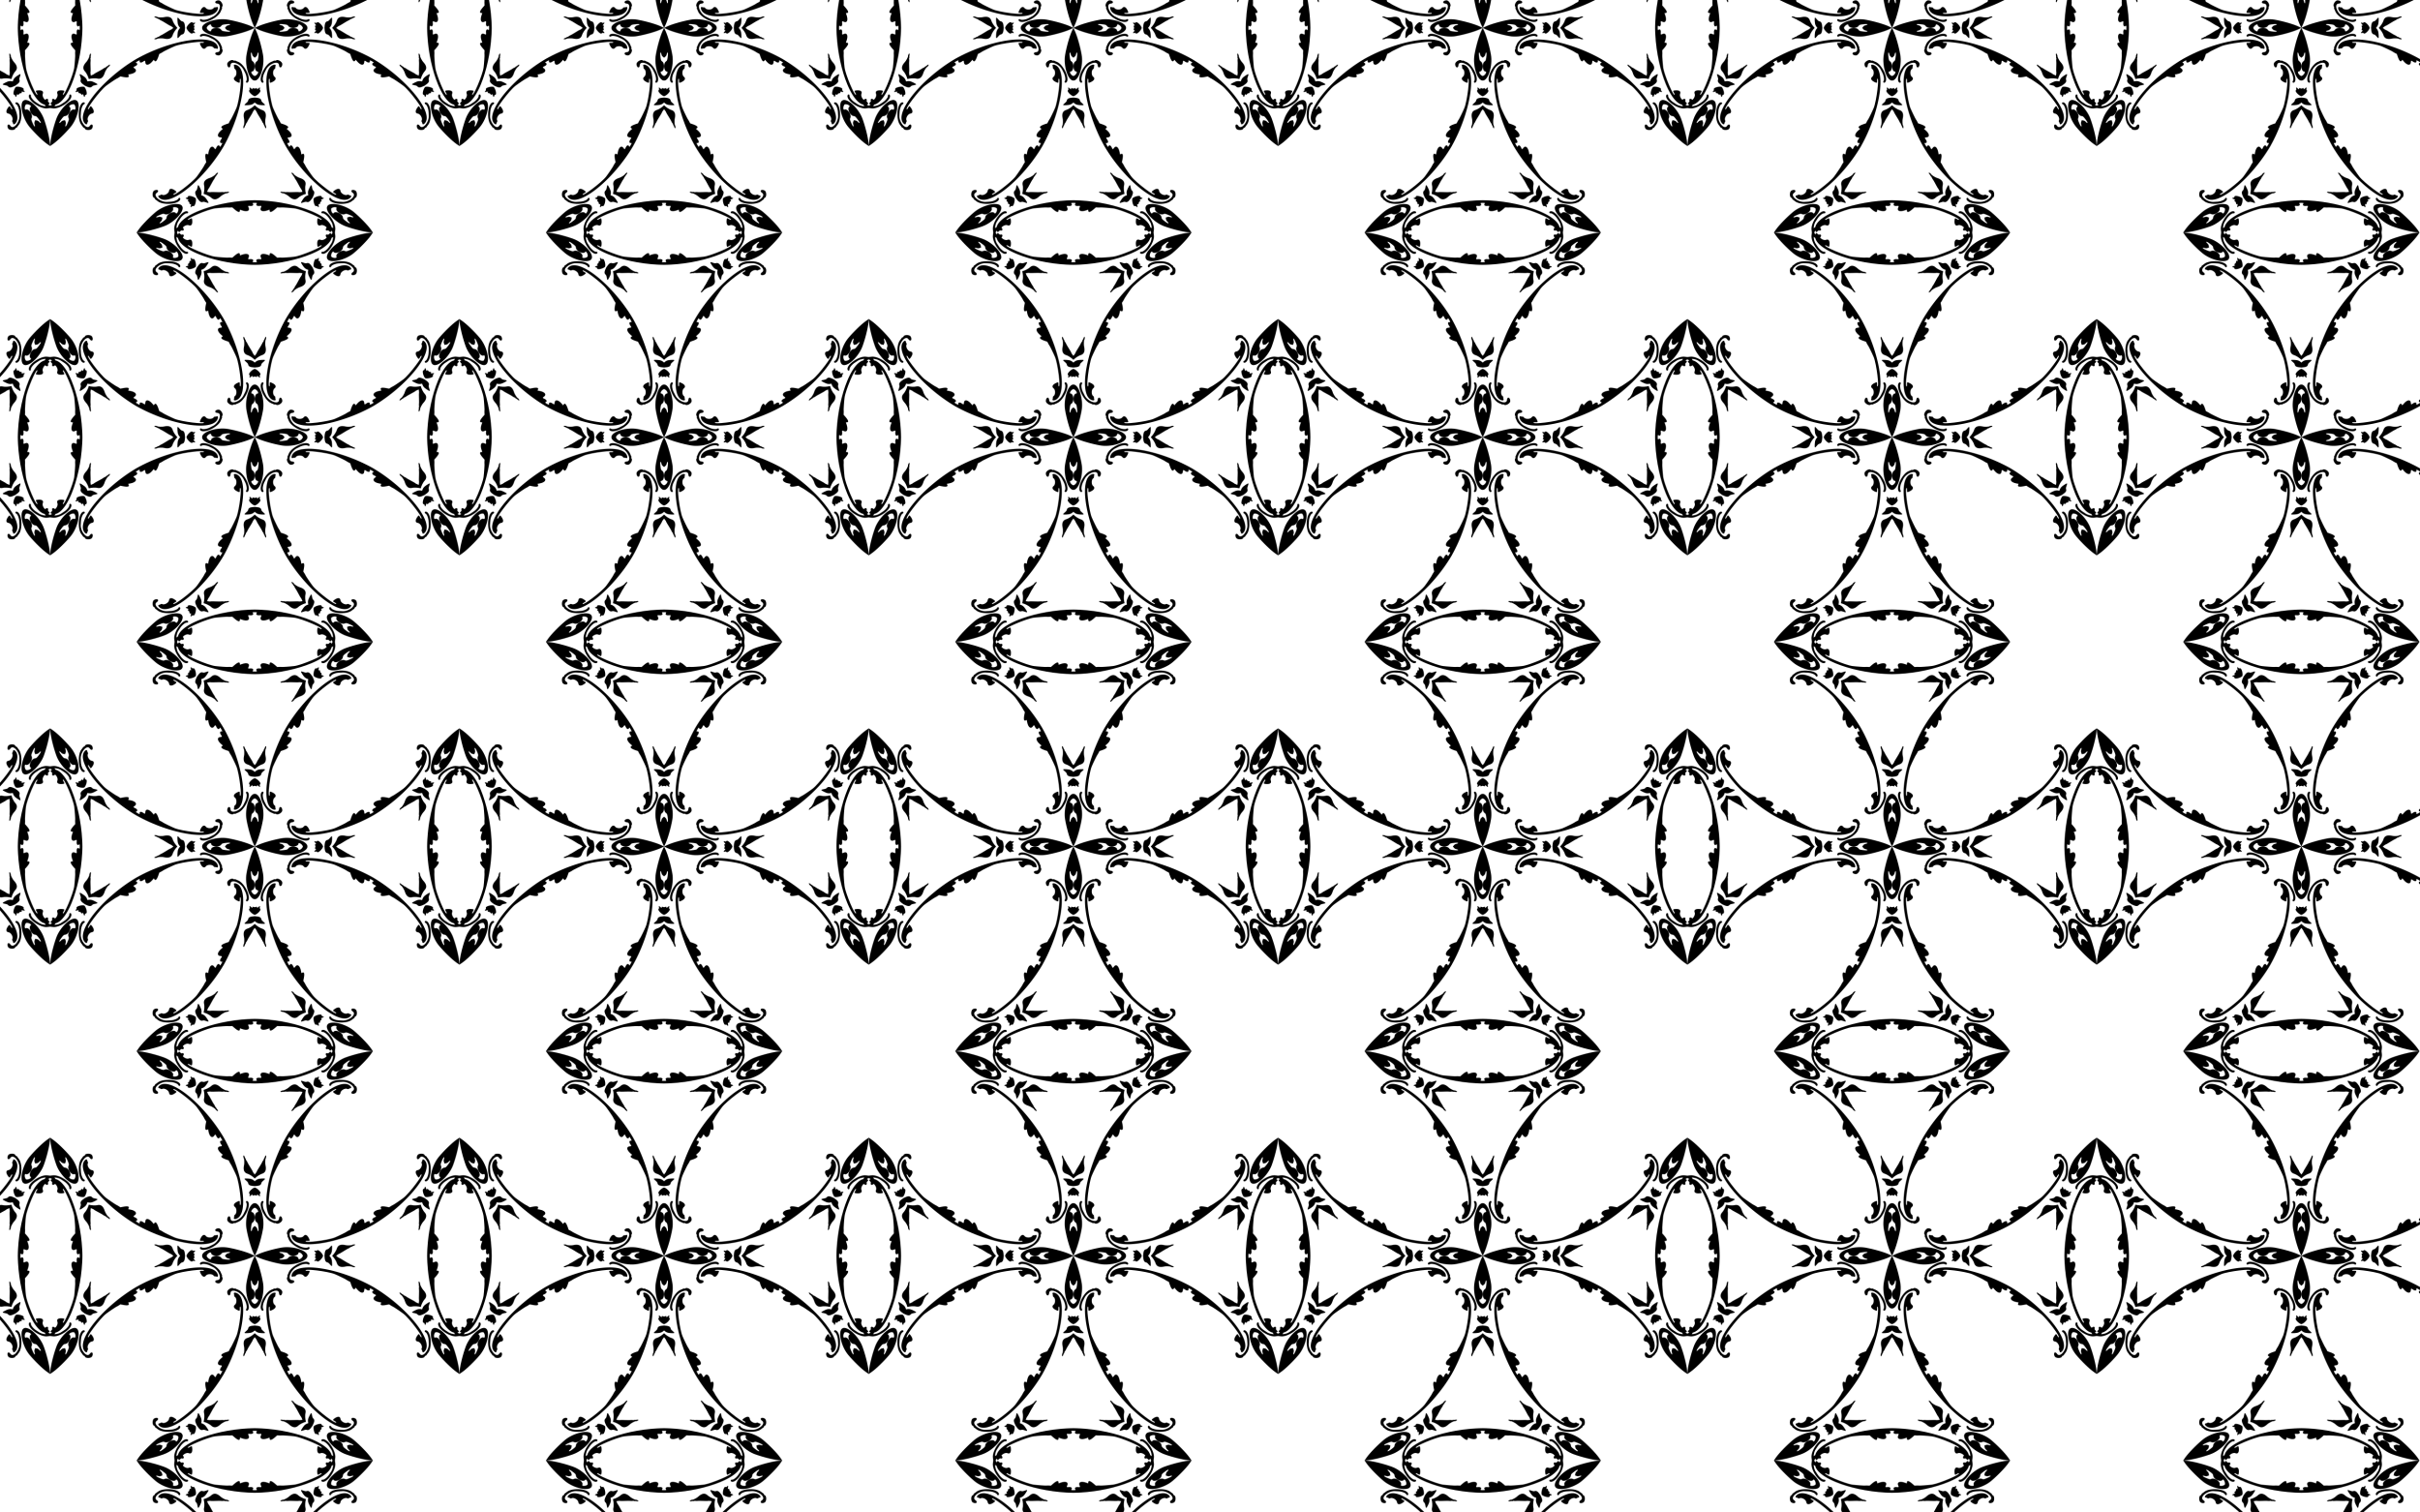 <?xml version="1.0" encoding="utf-8"?>
 
<svg version="1.1" id="Layer_1" xmlns="http://www.w3.org/2000/svg" xmlns:xlink="http://www.w3.org/1999/xlink" x="0px" y="0px"
	 viewBox="0 0 5120 3200" enable-background="new 0 0 5120 3200" xml:space="preserve">
<pattern  x="1280.214" y="800.167" width="866" height="866" patternUnits="userSpaceOnUse" id="New_Pattern_3" viewBox="238.795 -1161.416 866 866" overflow="visible">
	<g>
		<rect x="238.795" y="-1161.416" fill="none" width="866" height="866"/>
		<g>
			<g>
				<path d="M725.907-313.736c-0.941-3.512-2.256-3.736-2.791-0.476c-0.206,1.257-0.913,1.914-2.523,2.345
					c-3.274,0.877,0.078,13.315,3.922,16.631c4.793,1.671,17.241-1.645,16.364-4.919c-0.432-1.611-0.216-2.551,0.769-3.358
					c2.557-2.093,1.705-3.12-1.807-2.179c-3.101,0.831-4.384,0.339-2.986-1.145c0.942-1-1.232-1.83-4.359-2.223
					c-1.904-2.512-3.709-3.979-4.104-2.664C727.805-309.769,726.738-310.634,725.907-313.736z"/>
				<path d="M727.722-271.487c6.948,4.546,7.523,4.352,5.31-1.798c-1.376-3.825-1.599-5.291-1.053-6.947
					c1.286-3.903-0.466-6.664-7.066-11.136c-0.656-0.445-1.288-0.911-1.848-1.358c-0.667-0.262-1.386-0.575-2.1-0.921
					c-7.172-3.479-10.44-3.616-13.177-0.551c-1.161,1.3-2.542,1.841-6.543,2.561c-6.433,1.158-6.314,1.753,1.098,5.498
					c6.33,3.198,9.619,3.843,15.537,2.393C719.584-277.895,721.787-275.37,727.722-271.487z"/>
				<path d="M753.388-380.055c11.181-13.308,27.327-29,36.814-35.779c2.211-1.58,4.41-3.111,6.593-4.594
					c-0.193,2.633-0.419,5.303-0.682,8.007c-1.128,11.605-6.644,33.434-12.579,49.771c-8.152,22.442-32.94,44.902-42.431,38.684
					C730.972-329.077,738.029-361.774,753.388-380.055z M760.561-373.557c-3.85,8.787-4.039,9.696-2.661,12.78
					c3.004,6.719-6.702,20.362-12.405,17.438c-3.432-1.759-3.224,7.486,0.246,10.987c0.043,0.044,0.086,0.087,0.127,0.131
					c0.059,0.014,0.118,0.029,0.177,0.045c4.767,1.255,12.877-3.188,9.638-5.28c-5.384-3.477,1.579-18.704,8.899-19.462
					c3.36-0.348,4.053-0.967,9.737-8.694c4.561-6.199,3.764-8.386-1.153-3.165c-1.833,1.946-2.501,2.207-7.93,3.01
					c-2.02-5.104-2.128-5.812-1.358-8.373C765.941-381.01,763.649-380.607,760.561-373.557z"/>
				<path d="M558.036-221.321c-1.032,1.032-17.622,9.14-24.684,12.063c-14.705,6.088-66.625,12.472-61.745,7.593
					c0.341-0.341,2.194-0.551,4.118-0.466c4.567,0.2,4.94-0.323,3.125-4.382c-3.651-8.164-8.157-10.362-11.735-5.726
					c-3.235,4.192-13.861,4.001-16.433-0.295c-1.379-2.303-3.718-0.657-6.69-1.985c-2.087-0.932-2.988,1.312-1.899,4.732
					c9.049,28.43,100.103,14.201,172.365-26.458C685.8-278.498,743.65-350.239,723.553-372.291
					c-2.418-2.653-4.811-2.995-5.048-0.721c-0.336,3.238-2.931,4.44-1.626,6.786c2.434,4.376-2.713,13.673-7.961,14.379
					c-5.804,0.781-6.152,5.782-0.908,13.026c2.608,3.602,3.248,3.54,5.358-0.515c0.889-1.708,1.997-3.208,2.463-3.333
					c6.666-1.786-24.823,39.985-37.448,49.676c-6.063,4.654-21.38,14.968-22.789,15.345c-1.259,0.337-6.342,3.752-7.565,4.55
					c-6.805-1.337-20.728-4.76-17.312,2.147l0.907,1.835l-4.547,0.835c-10.999,2.021-15.309,7.709-9.115,12.033
					c3.317,2.315,3.202,2.765-1.202,4.73c-4.577,2.042-5.919,5.532-2.618,6.811c1.909,0.74,1.917,1.101-2.458,3.656
					c-4.401,2.511-4.71,2.324-4.396,0.3c0.543-3.498-3.15-4.082-7.207-1.138c-3.904,2.832-4.35,2.706-4.697-1.323
					c-0.648-7.525-7.729-6.638-14.979,1.878l-2.997,3.52l-1.136-1.703c-4.275-6.412-8.271,7.357-10.516,13.919
					C564.456-224.937,558.957-222.243,558.036-221.321z"/>
				<path d="M712.867-377.812c6.144-9.208,20.69,8.581,19.027,23.27c-0.118,1.044-0.248,3.454-0.288,5.355
					c-0.152,7.228-3.504,15.962-6.596,17.184c-2.703,1.068-1.863,4.447,1.001,4.025c10.81-1.595,13.949-36.346,4.332-47.971
					c-1.638-1.98-3.076-3.966-3.196-4.412c-0.12-0.446-0.966-1.04-1.881-1.32c-0.915-0.28-1.787-0.97-1.939-1.535
					c-1.178-4.395-12.716-4.464-15.241-0.09h0C704.159-376.502,708.593-371.406,712.867-377.812z"/>
				<path d="M872.997-311.866c-1.61-0.432-2.317-1.088-2.523-2.345c-0.534-3.26-1.85-3.036-2.791,0.476
					c-0.831,3.101-1.898,3.966-2.485,2.013c-0.395-1.315-2.2,0.152-4.104,2.664c-3.127,0.393-5.301,1.223-4.359,2.223
					c1.398,1.484,0.116,1.976-2.986,1.145c-3.512-0.941-4.364,0.086-1.807,2.179c0.985,0.807,1.201,1.747,0.769,3.358
					c-0.877,3.274,11.57,6.59,16.364,4.919C872.919-298.551,876.271-310.989,872.997-311.866z"/>
				<path d="M891.246-286.139c7.411-3.745,7.53-4.339,1.098-5.498c-4-0.72-5.381-1.261-6.543-2.561
					c-2.737-3.065-6.005-2.928-13.177,0.551c-0.714,0.346-1.433,0.66-2.1,0.921c-0.56,0.447-1.191,0.913-1.848,1.358
					c-6.599,4.472-8.351,7.234-7.066,11.136c0.546,1.656,0.323,3.122-1.053,6.947c-2.213,6.15-1.639,6.344,5.31,1.798
					c5.935-3.883,8.138-6.408,9.841-12.259C881.628-282.295,884.916-282.94,891.246-286.139z"/>
				<path d="M797.477-412.422c-0.263-2.704-0.489-5.374-0.682-8.007c2.183,1.483,4.383,3.015,6.593,4.594
					c9.487,6.779,25.632,22.471,36.814,35.779c15.359,18.281,22.416,50.978,12.286,56.088c-9.491,6.218-34.279-16.242-42.431-38.684
					C804.122-378.988,798.605-400.817,797.477-412.422z M829.712-374.141c0.769,2.561,0.661,3.269-1.358,8.373
					c-5.43-0.803-6.097-1.064-7.93-3.01c-4.917-5.221-5.714-3.035-1.154,3.165c5.685,7.728,6.378,8.346,9.737,8.694
					c7.321,0.758,14.283,15.985,8.899,19.462c-3.239,2.092,4.871,6.536,9.638,5.28c0.059-0.016,0.119-0.031,0.177-0.045
					c0.042-0.044,0.084-0.088,0.127-0.131c3.471-3.5,3.678-12.746,0.246-10.987c-5.703,2.924-15.409-10.719-12.405-17.438
					c1.379-3.084,1.189-3.993-2.661-12.78C829.941-380.607,827.649-381.01,829.712-374.141z"/>
				<path d="M870.037-372.291c-20.097,22.052,37.753,93.792,109.096,136.043c72.262,40.66,163.317,54.889,172.365,26.458
					c1.089-3.42,0.188-5.664-1.899-4.732c-2.973,1.328-5.311-0.318-6.69,1.985c-2.572,4.296-13.198,4.487-16.433,0.295
					c-3.578-4.636-8.084-2.437-11.735,5.726c-1.816,4.059-1.442,4.583,3.125,4.382c1.924-0.084,3.777,0.125,4.118,0.466
					c4.88,4.88-47.04-1.505-61.745-7.593c-7.062-2.924-23.652-11.031-24.684-12.063c-0.922-0.922-6.42-3.616-7.722-4.276
					c-2.245-6.562-6.241-20.331-10.516-13.919l-1.136,1.703l-2.997-3.52c-7.25-8.515-14.331-9.403-14.979-1.878
					c-0.347,4.03-0.794,4.156-4.697,1.323c-4.057-2.943-7.75-2.36-7.207,1.138c0.314,2.024,0.005,2.211-4.396-0.3
					c-4.375-2.556-4.367-2.917-2.458-3.656c3.301-1.279,1.96-4.769-2.618-6.811c-4.405-1.964-4.519-2.414-1.202-4.73
					c6.193-4.324,1.884-10.012-9.115-12.033l-4.547-0.835l0.907-1.835c3.416-6.908-10.507-3.484-17.312-2.147
					c-1.223-0.798-6.306-4.212-7.565-4.55c-1.41-0.378-16.726-10.691-22.789-15.345c-12.625-9.691-44.114-51.462-37.448-49.676
					c0.466,0.125,1.574,1.625,2.463,3.333c2.11,4.055,2.75,4.117,5.358,0.515c5.244-7.244,4.896-12.245-0.908-13.026
					c-5.248-0.706-10.396-10.004-7.961-14.379c1.305-2.346-1.29-3.548-1.626-6.786C874.848-375.286,872.454-374.944,870.037-372.291
					z"/>
				<path d="M870.261-383.216c-0.151,0.565-1.024,1.255-1.939,1.535c-0.915,0.279-1.762,0.873-1.881,1.32
					c-0.12,0.446-1.558,2.431-3.196,4.412c-9.616,11.625-6.478,46.376,4.332,47.971c2.864,0.422,3.704-2.956,1.001-4.025
					c-3.091-1.222-6.443-9.956-6.596-17.184c-0.04-1.901-0.169-4.311-0.288-5.355c-1.663-14.688,12.883-32.478,19.027-23.27
					c4.275,6.406,8.708,1.31,4.78-5.494h0C882.977-387.679,871.439-387.611,870.261-383.216z"/>
				<path d="M802.09-0.216c-1.89-0.319-3.724-0.541-4.72-0.583c-0.175,0.041-0.332,0.054-0.451,0.022
					c-0.027-0.007-0.083-0.009-0.124-0.013c-0.041,0.005-0.097,0.006-0.124,0.013c-0.119,0.032-0.276,0.019-0.451-0.022
					c-0.997,0.043-2.831,0.264-4.72,0.583c-14.875,2.516-43.402-17.578-39.378-27.737c1.066-2.691,4.412-1.73,3.986,1.146
					c-0.487,3.288,5.401,10.558,11.584,14.304c1.626,0.985,3.648,2.302,4.494,2.927c4.356,3.219,10.159,4.755,15.524,4.929
					c-0.877-0.919-1.671-2.071-2.301-3.31c-27.423-5.916-56.098-85.503-56.951-162.47c0.853-76.967,29.528-156.554,56.951-162.47
					c0.63-1.239,1.424-2.391,2.301-3.31c-5.366,0.174-11.168,1.71-15.524,4.929c-0.845,0.625-2.867,1.941-4.494,2.927
					c-6.183,3.745-12.071,11.016-11.584,14.304c0.426,2.875-2.92,3.837-3.986,1.145c-4.024-10.159,24.502-30.253,39.378-27.737
					c1.889,0.32,3.723,0.541,4.72,0.583c0.175-0.041,0.332-0.054,0.451-0.022c0.027,0.007,0.083,0.009,0.124,0.013
					c0.041-0.005,0.097-0.006,0.124-0.013c0.119-0.032,0.276-0.019,0.451,0.022c0.997-0.043,2.831-0.264,4.72-0.583
					c14.875-2.516,43.402,17.578,39.378,27.737c-1.066,2.691-4.412,1.73-3.986-1.145c0.487-3.288-5.401-10.558-11.584-14.304
					c-1.626-0.985-3.648-2.302-4.494-2.927c-4.356-3.218-10.159-4.755-15.524-4.929c0.877,0.919,1.671,2.071,2.301,3.31
					c27.423,5.916,56.098,85.503,56.951,162.47c-0.853,76.967-29.528,156.554-56.951,162.47c-0.63,1.239-1.424,2.391-2.301,3.31
					c5.366-0.174,11.168-1.71,15.524-4.929c0.845-0.625,2.867-1.941,4.494-2.927c6.183-3.746,12.071-11.016,11.584-14.304
					c-0.426-2.875,2.92-3.837,3.986-1.146C845.492-17.794,816.966,2.3,802.09-0.216z M781.339-30.823
					c-1.539,3.745,1.305,9.94,4.967,12.688c3.617-3.804,7.876-2.428,5.845,2.774c0.683,1,1.254,2.357,2.725,3.423
					c1.669,1.209,0.613,2.872-2.18,3.75c1.001,0.967,2.41,1.756,4.099,2.342c1.689-0.586,3.099-1.375,4.099-2.342
					c-2.793-0.878-3.849-2.541-2.18-3.75c1.471-1.066,2.042-2.423,2.725-3.423c-2.032-5.202,2.228-6.577,5.845-2.774
					c3.661-2.749,6.506-8.943,4.967-12.689c-2.226-5.417,1.931-8.219,10.827-7.3c4.423,0.457,4.69,1.042,2.233,4.897
					c-1.035,1.624-1.78,3.334-1.655,3.8c1.786,6.666,22.217-41.49,24.297-57.269c0.999-7.578,2.273-25.999,1.895-27.409
					c-0.337-1.259,0.078-7.368,0.158-8.826c-4.56-5.225-14.487-15.571-6.796-16.067l2.043-0.132l-1.55-4.355
					c-3.75-10.536-0.978-17.112,5.863-13.911c3.663,1.714,3.996,1.391,3.495-3.406c-0.521-4.985,1.831-7.892,4.589-5.672
					c1.595,1.284,1.912,1.11,1.938-3.957c-0.026-5.066-0.342-5.24-1.938-3.957c-2.758,2.219-5.11-0.688-4.589-5.672
					c0.501-4.797,0.169-5.121-3.495-3.406c-6.841,3.202-9.613-3.375-5.863-13.911l1.55-4.355l-2.043-0.132
					c-7.69-0.496,2.236-10.841,6.796-16.066c-0.079-1.458-0.495-7.567-0.158-8.826c0.378-1.41-0.896-19.831-1.895-27.409
					c-2.08-15.779-22.511-63.935-24.297-57.269c-0.125,0.466,0.62,2.176,1.655,3.8c2.457,3.855,2.19,4.44-2.233,4.898
					c-8.896,0.92-13.052-1.883-10.827-7.3c1.539-3.746-1.305-9.94-4.967-12.688c-3.617,3.804-7.876,2.428-5.845-2.774
					c-0.683-1-1.254-2.357-2.725-3.423c-1.669-1.209-0.613-2.872,2.18-3.75c-1.001-0.968-2.41-1.756-4.099-2.342
					c-1.689,0.586-3.099,1.375-4.099,2.342c2.793,0.878,3.849,2.541,2.18,3.75c-1.471,1.066-2.042,2.423-2.725,3.423
					c2.032,5.202-2.228,6.578-5.845,2.774c-3.661,2.749-6.506,8.943-4.967,12.688c2.226,5.417-1.931,8.219-10.827,7.3
					c-4.423-0.457-4.69-1.042-2.233-4.898c1.035-1.624,1.78-3.334,1.655-3.8c-1.786-6.666-22.217,41.49-24.297,57.269
					c-0.999,7.578-2.273,25.999-1.895,27.409c0.337,1.259-0.078,7.368-0.158,8.826c4.56,5.225,14.487,15.571,6.796,16.066
					l-2.043,0.132l1.55,4.355c3.75,10.536,0.978,17.112-5.863,13.911c-3.663-1.714-3.996-1.391-3.495,3.406
					c0.521,4.985-1.831,7.892-4.589,5.672c-1.595-1.284-1.912-1.11-1.938,3.957c0.026,5.067,0.342,5.24,1.938,3.957
					c2.758-2.219,5.11,0.688,4.589,5.672c-0.501,4.797-0.169,5.121,3.495,3.406c6.841-3.202,9.613,3.375,5.863,13.911l-1.55,4.355
					l2.043,0.132c7.69,0.496-2.236,10.841-6.796,16.067c0.079,1.458,0.495,7.567,0.158,8.826c-0.378,1.41,0.896,19.831,1.895,27.409
					c2.08,15.779,22.511,63.935,24.297,57.269c0.125-0.466-0.62-2.176-1.655-3.8c-2.457-3.855-2.19-4.44,2.233-4.897
					C779.408-39.042,783.565-36.24,781.339-30.823z"/>
			</g>
		</g>
		<g>
			<g>
				<path d="M4.037-372.291c-20.097,22.052,37.753,93.792,109.096,136.043c72.262,40.66,163.317,54.889,172.365,26.458
					c1.089-3.42,0.188-5.664-1.899-4.732c-2.973,1.328-5.311-0.318-6.69,1.985c-2.572,4.296-13.198,4.487-16.433,0.295
					c-3.578-4.636-8.084-2.437-11.735,5.726c-1.816,4.059-1.442,4.583,3.125,4.382c1.924-0.084,3.777,0.125,4.118,0.466
					c4.88,4.88-47.04-1.505-61.745-7.593c-7.062-2.924-23.652-11.031-24.684-12.063c-0.922-0.922-6.42-3.616-7.722-4.276
					c-2.245-6.562-6.241-20.331-10.516-13.919l-1.136,1.703l-2.997-3.52c-7.25-8.515-14.331-9.403-14.979-1.878
					c-0.347,4.03-0.794,4.156-4.697,1.323c-4.057-2.943-7.75-2.36-7.207,1.138c0.314,2.024,0.005,2.211-4.396-0.3
					c-4.375-2.556-4.367-2.917-2.458-3.656c3.301-1.279,1.96-4.769-2.618-6.811c-4.405-1.964-4.519-2.414-1.202-4.73
					c6.193-4.324,1.884-10.012-9.115-12.033l-4.547-0.835l0.907-1.835c3.416-6.908-10.507-3.484-17.312-2.147
					c-1.223-0.798-6.306-4.212-7.565-4.55c-1.41-0.378-16.726-10.691-22.789-15.345c-12.625-9.691-44.114-51.462-37.448-49.676
					c0.466,0.125,1.574,1.625,2.463,3.333c2.11,4.055,2.75,4.117,5.358,0.515c5.244-7.244,4.896-12.245-0.908-13.026
					c-5.248-0.706-10.396-10.004-7.961-14.379c1.305-2.346-1.29-3.548-1.626-6.786C8.848-375.286,6.454-374.944,4.037-372.291z"/>
			</g>
		</g>
		<g>
			<g>
				<path d="M1086.475-532.528c-3.512,0.941-3.736,2.256-0.476,2.791c1.257,0.206,1.914,0.913,2.345,2.523
					c0.877,3.274,13.315-0.078,16.631-3.922c1.671-4.793-1.645-17.241-4.919-16.364c-1.611,0.432-2.551,0.216-3.358-0.769
					c-2.093-2.557-3.12-1.705-2.179,1.807c0.831,3.101,0.339,4.384-1.145,2.986c-1-0.942-1.83,1.232-2.223,4.359
					c-2.512,1.904-3.979,3.709-2.664,4.104C1090.441-534.426,1089.577-533.359,1086.475-532.528z"/>
				<path d="M1128.724-534.343c4.546-6.948,4.352-7.523-1.798-5.31c-3.825,1.376-5.291,1.599-6.947,1.053
					c-3.903-1.286-6.664,0.466-11.136,7.066c-0.445,0.656-0.911,1.288-1.358,1.848c-0.262,0.667-0.575,1.386-0.921,2.1
					c-3.479,7.172-3.616,10.44-0.551,13.177c1.3,1.161,1.841,2.542,2.561,6.543c1.158,6.433,1.753,6.314,5.498-1.098
					c3.198-6.33,3.843-9.619,2.393-15.537C1122.316-526.205,1124.841-528.408,1128.724-534.343z"/>
				<path d="M1020.156-560.009c-13.308-11.181-29-27.327-35.779-36.814c-1.58-2.211-3.111-4.41-4.594-6.593
					c2.633,0.193,5.303,0.419,8.007,0.682c11.605,1.128,33.434,6.644,49.771,12.579c22.442,8.152,44.902,32.94,38.684,42.431
					C1071.134-537.593,1038.437-544.65,1020.156-560.009z M1026.654-567.181c8.787,3.85,9.696,4.039,12.78,2.661
					c6.719-3.004,20.362,6.702,17.438,12.405c-1.759,3.432,7.486,3.224,10.987-0.246c0.044-0.043,0.087-0.086,0.131-0.127
					c0.014-0.059,0.029-0.118,0.045-0.177c1.255-4.767-3.188-12.877-5.28-9.638c-3.477,5.384-18.704-1.579-19.462-8.899
					c-0.348-3.36-0.967-4.053-8.694-9.737c-6.199-4.561-8.386-3.764-3.165,1.153c1.946,1.833,2.207,2.501,3.01,7.93
					c-5.104,2.02-5.812,2.128-8.373,1.358C1019.201-572.562,1019.604-570.27,1026.654-567.181z"/>
				<path d="M1178.89-364.657c1.032,1.032,9.14,17.622,12.063,24.684c6.088,14.705,12.472,66.625,7.593,61.745
					c-0.341-0.341-0.551-2.194-0.466-4.118c0.2-4.567-0.323-4.94-4.382-3.125c-8.164,3.651-10.362,8.157-5.726,11.735
					c4.192,3.235,4.001,13.861-0.295,16.433c-2.303,1.379-0.657,3.718-1.985,6.69c-0.932,2.087,1.312,2.988,4.732,1.899
					c28.43-9.049,14.201-100.103-26.458-172.365c-42.251-71.343-113.992-129.193-136.043-109.096
					c-2.653,2.418-2.995,4.811-0.721,5.048c3.238,0.336,4.44,2.931,6.786,1.626c4.376-2.434,13.673,2.713,14.379,7.961
					c0.781,5.804,5.782,6.152,13.026,0.908c3.602-2.608,3.54-3.248-0.515-5.358c-1.708-0.889-3.208-1.997-3.333-2.463
					c-1.786-6.666,39.985,24.823,49.676,37.448c4.654,6.063,14.968,21.38,15.345,22.789c0.337,1.259,3.752,6.342,4.55,7.565
					c-1.337,6.805-4.76,20.728,2.147,17.312l1.835-0.907l0.835,4.547c2.021,10.999,7.709,15.309,12.033,9.115
					c2.315-3.317,2.765-3.202,4.73,1.202c2.042,4.577,5.532,5.919,6.811,2.618c0.74-1.909,1.101-1.917,3.656,2.458
					c2.511,4.401,2.324,4.71,0.3,4.396c-3.498-0.543-4.082,3.15-1.138,7.207c2.832,3.904,2.706,4.35-1.323,4.697
					c-7.525,0.648-6.638,7.729,1.878,14.979l3.52,2.997l-1.703,1.136c-6.412,4.275,7.357,8.271,13.919,10.516
					C1175.273-371.077,1177.968-365.578,1178.89-364.657z"/>
				<path d="M1022.399-519.488c-9.208-6.144,8.581-20.69,23.27-19.027c1.044,0.118,3.454,0.248,5.355,0.288
					c7.228,0.152,15.962,3.504,17.184,6.596c1.068,2.703,4.447,1.863,4.025-1.001c-1.595-10.81-36.346-13.949-47.971-4.332
					c-1.98,1.638-3.966,3.076-4.412,3.196c-0.446,0.12-1.04,0.966-1.32,1.881c-0.28,0.915-0.97,1.787-1.535,1.939
					c-4.395,1.178-4.464,12.716-0.09,15.241v0C1023.709-510.78,1028.805-515.213,1022.399-519.488z"/>
				<path d="M1088.345-679.618c-0.432,1.61-1.088,2.317-2.345,2.523c-3.26,0.534-3.036,1.85,0.476,2.791
					c3.101,0.831,3.966,1.898,2.013,2.485c-1.315,0.395,0.152,2.2,2.664,4.104c0.393,3.127,1.223,5.301,2.223,4.359
					c1.484-1.398,1.976-0.116,1.145,2.986c-0.941,3.512,0.086,4.364,2.179,1.807c0.807-0.985,1.747-1.201,3.358-0.769
					c3.274,0.877,6.59-11.57,4.919-16.364C1101.66-679.54,1089.222-682.892,1088.345-679.618z"/>
				<path d="M1114.072-697.867c-3.745-7.411-4.339-7.53-5.498-1.098c-0.72,4-1.261,5.381-2.561,6.543
					c-3.065,2.737-2.928,6.005,0.551,13.177c0.346,0.714,0.66,1.433,0.921,2.1c0.447,0.56,0.913,1.191,1.358,1.848
					c4.472,6.599,7.234,8.351,11.136,7.066c1.656-0.546,3.122-0.323,6.947,1.053c6.15,2.213,6.344,1.639,1.798-5.31
					c-3.883-5.935-6.408-8.138-12.259-9.841C1117.916-688.248,1117.271-691.537,1114.072-697.867z"/>
				<path d="M987.789-604.098c-2.704,0.263-5.374,0.489-8.007,0.682c1.483-2.183,3.015-4.383,4.594-6.593
					c6.779-9.487,22.471-25.632,35.779-36.814c18.281-15.359,50.978-22.416,56.088-12.286c6.218,9.491-16.242,34.279-38.684,42.431
					C1021.223-610.742,999.394-605.226,987.789-604.098z M1026.07-636.333c2.561-0.769,3.269-0.661,8.373,1.358
					c-0.803,5.43-1.064,6.097-3.01,7.93c-5.221,4.917-3.035,5.714,3.165,1.154c7.728-5.685,8.346-6.378,8.694-9.737
					c0.758-7.321,15.985-14.283,19.462-8.899c2.092,3.239,6.536-4.871,5.28-9.638c-0.016-0.059-0.031-0.119-0.045-0.177
					c-0.044-0.042-0.088-0.084-0.131-0.127c-3.5-3.471-12.746-3.678-10.987-0.246c2.924,5.703-10.719,15.409-17.438,12.405
					c-3.084-1.379-3.993-1.189-12.78,2.661C1019.604-636.562,1019.201-634.27,1026.07-636.333z"/>
				<path d="M1027.92-676.657c22.052,20.097,93.792-37.753,136.043-109.096c40.66-72.262,54.889-163.317,26.458-172.365
					c-3.42-1.089-5.664-0.188-4.732,1.899c1.328,2.973-0.318,5.311,1.985,6.69c4.296,2.572,4.487,13.198,0.295,16.433
					c-4.636,3.578-2.437,8.084,5.726,11.735c4.059,1.816,4.583,1.442,4.382-3.125c-0.084-1.924,0.125-3.777,0.466-4.118
					c4.88-4.88-1.505,47.04-7.593,61.745c-2.924,7.062-11.031,23.652-12.063,24.684c-0.922,0.922-3.616,6.42-4.276,7.722
					c-6.562,2.245-20.331,6.241-13.919,10.516l1.703,1.136l-3.52,2.997c-8.515,7.25-9.403,14.331-1.878,14.979
					c4.03,0.347,4.156,0.794,1.323,4.697c-2.943,4.057-2.36,7.75,1.138,7.207c2.024-0.314,2.211-0.005-0.3,4.396
					c-2.556,4.375-2.917,4.367-3.656,2.458c-1.279-3.301-4.769-1.96-6.811,2.618c-1.964,4.405-2.414,4.519-4.73,1.202
					c-4.324-6.193-10.012-1.884-12.033,9.115l-0.835,4.547l-1.835-0.907c-6.908-3.416-3.484,10.507-2.147,17.312
					c-0.798,1.223-4.212,6.306-4.55,7.565c-0.378,1.41-10.691,16.726-15.345,22.789c-9.691,12.625-51.462,44.114-49.676,37.448
					c0.125-0.466,1.625-1.574,3.333-2.463c4.055-2.11,4.117-2.75,0.515-5.358c-7.244-5.244-12.245-4.896-13.026,0.908
					c-0.706,5.248-10.004,10.396-14.379,7.961c-2.346-1.305-3.548,1.29-6.786,1.626
					C1024.925-681.469,1025.267-679.075,1027.92-676.657z"/>
				<path d="M1016.995-676.882c0.565,0.151,1.255,1.024,1.535,1.939c0.279,0.915,0.873,1.762,1.32,1.881
					c0.446,0.12,2.431,1.558,4.412,3.196c11.625,9.616,46.376,6.478,47.971-4.332c0.422-2.864-2.956-3.704-4.025-1.001
					c-1.222,3.091-9.956,6.443-17.184,6.596c-1.901,0.04-4.311,0.169-5.355,0.288c-14.688,1.663-32.477-12.883-23.27-19.027
					c6.406-4.275,1.31-8.708-5.494-4.78v0C1012.532-689.598,1012.6-678.06,1016.995-676.882z"/>
				<path d="M1399.995-608.711c-0.319,1.89-0.541,3.724-0.583,4.72c0.041,0.175,0.054,0.332,0.022,0.451
					c-0.007,0.027-0.009,0.083-0.013,0.124c0.005,0.041,0.006,0.097,0.013,0.124c0.032,0.119,0.019,0.276-0.022,0.451
					c0.043,0.997,0.264,2.831,0.583,4.72c2.516,14.875-17.578,43.402-27.737,39.378c-2.691-1.066-1.73-4.412,1.146-3.986
					c3.288,0.487,10.558-5.401,14.304-11.584c0.985-1.626,2.302-3.648,2.927-4.494c3.219-4.356,4.755-10.159,4.929-15.524
					c-0.919,0.877-2.071,1.671-3.31,2.301c-5.916,27.423-85.503,56.098-162.47,56.951c-76.967-0.853-156.554-29.528-162.47-56.951
					c-1.239-0.63-2.391-1.424-3.31-2.301c0.174,5.366,1.71,11.168,4.929,15.524c0.625,0.845,1.941,2.867,2.927,4.494
					c3.745,6.183,11.016,12.071,14.304,11.584c2.875-0.426,3.837,2.92,1.145,3.986c-10.159,4.024-30.253-24.502-27.737-39.378
					c0.32-1.889,0.541-3.723,0.583-4.72c-0.041-0.175-0.054-0.332-0.022-0.451c0.007-0.027,0.009-0.083,0.013-0.124
					c-0.005-0.041-0.006-0.097-0.013-0.124c-0.032-0.119-0.019-0.276,0.022-0.451c-0.043-0.997-0.264-2.831-0.583-4.72
					c-2.516-14.875,17.578-43.402,27.737-39.378c2.691,1.066,1.73,4.412-1.145,3.986c-3.288-0.487-10.558,5.401-14.304,11.584
					c-0.985,1.626-2.302,3.648-2.927,4.494c-3.218,4.356-4.755,10.159-4.929,15.524c0.919-0.877,2.071-1.671,3.31-2.301
					c5.916-27.423,85.503-56.098,162.47-56.951c76.967,0.853,156.554,29.528,162.47,56.951c1.239,0.63,2.391,1.424,3.31,2.301
					c-0.174-5.366-1.71-11.168-4.929-15.524c-0.625-0.845-1.941-2.867-2.927-4.494c-3.746-6.183-11.016-12.071-14.304-11.584
					c-2.875,0.426-3.837-2.92-1.146-3.986C1382.417-652.113,1402.511-623.586,1399.995-608.711z M1369.388-587.96
					c3.745,1.539,9.94-1.305,12.688-4.967c-3.804-3.617-2.428-7.876,2.774-5.845c1-0.683,2.357-1.254,3.423-2.725
					c1.209-1.669,2.872-0.613,3.75,2.18c0.967-1.001,1.756-2.41,2.342-4.099c-0.586-1.689-1.375-3.099-2.342-4.099
					c-0.878,2.793-2.541,3.849-3.75,2.18c-1.066-1.471-2.423-2.042-3.423-2.725c-5.202,2.032-6.577-2.228-2.774-5.845
					c-2.749-3.661-8.943-6.506-12.689-4.967c-5.417,2.226-8.219-1.931-7.3-10.827c0.457-4.423,1.042-4.69,4.897-2.233
					c1.624,1.035,3.334,1.78,3.8,1.655c6.666-1.786-41.49-22.217-57.269-24.297c-7.578-0.999-25.999-2.273-27.409-1.895
					c-1.259,0.337-7.368-0.078-8.826-0.158c-5.225,4.56-15.571,14.487-16.067,6.796l-0.132-2.043l-4.355,1.55
					c-10.536,3.75-17.112,0.978-13.911-5.863c1.714-3.663,1.391-3.996-3.406-3.495c-4.985,0.521-7.892-1.831-5.672-4.589
					c1.284-1.595,1.11-1.912-3.957-1.938c-5.066,0.026-5.24,0.342-3.957,1.938c2.219,2.758-0.688,5.11-5.672,4.589
					c-4.797-0.501-5.121-0.169-3.406,3.495c3.202,6.841-3.375,9.613-13.911,5.863l-4.355-1.55l-0.132,2.043
					c-0.496,7.69-10.841-2.236-16.066-6.796c-1.458,0.079-7.567,0.495-8.826,0.158c-1.41-0.378-19.831,0.896-27.409,1.895
					c-15.779,2.08-63.935,22.511-57.269,24.297c0.466,0.125,2.176-0.62,3.8-1.655c3.855-2.457,4.44-2.19,4.898,2.233
					c0.92,8.896-1.883,13.052-7.3,10.827c-3.746-1.539-9.94,1.305-12.688,4.967c3.804,3.617,2.428,7.876-2.774,5.845
					c-1,0.683-2.357,1.254-3.423,2.725c-1.209,1.669-2.872,0.613-3.75-2.18c-0.968,1.001-1.756,2.41-2.342,4.099
					c0.586,1.689,1.375,3.099,2.342,4.099c0.878-2.793,2.541-3.849,3.75-2.18c1.066,1.471,2.423,2.042,3.423,2.725
					c5.202-2.032,6.578,2.228,2.774,5.845c2.749,3.661,8.943,6.506,12.688,4.967c5.417-2.226,8.219,1.931,7.3,10.827
					c-0.457,4.423-1.042,4.69-4.898,2.233c-1.624-1.035-3.334-1.78-3.8-1.655c-6.666,1.786,41.49,22.217,57.269,24.297
					c7.578,0.999,25.999,2.273,27.409,1.895c1.259-0.337,7.368,0.078,8.826,0.158c5.225-4.56,15.571-14.487,16.066-6.796
					l0.132,2.043l4.355-1.55c10.536-3.75,17.112-0.978,13.911,5.863c-1.714,3.663-1.391,3.996,3.406,3.495
					c4.985-0.521,7.892,1.831,5.672,4.589c-1.284,1.595-1.11,1.912,3.957,1.938c5.067-0.026,5.24-0.342,3.957-1.938
					c-2.219-2.758,0.688-5.11,5.672-4.589c4.797,0.501,5.121,0.169,3.406-3.495c-3.202-6.841,3.375-9.613,13.911-5.863l4.355,1.55
					l0.132-2.043c0.496-7.69,10.841,2.236,16.067,6.796c1.458-0.079,7.567-0.495,8.826-0.158c1.41,0.378,19.831-0.896,27.409-1.895
					c15.779-2.08,63.935-22.511,57.269-24.297c-0.466-0.125-2.176,0.62-3.8,1.655c-3.855,2.457-4.44,2.19-4.897-2.233
					C1361.169-586.029,1363.971-590.186,1369.388-587.96z"/>
			</g>
		</g>
		<g>
			<g>
				<path d="M387.656-382.576c-0.714-0.714-1.833,0.655-2.645,3.235c-1.012,3.219-2.558,3.684-2.273,4.888
					c0.277,1.175-1.951,2.377-3.501,6.153c-1.696,4.13-10.2,16.581-10.953,19.039c-0.547,1.787-2.224,3.769-4.501,6.729
					c-2.278-2.96-3.954-4.942-4.501-6.729c-0.753-2.457-9.258-14.909-10.953-19.039c-1.551-3.775-3.779-4.978-3.501-6.153
					c0.284-1.205-1.261-1.669-2.273-4.888c-0.812-2.58-1.93-3.949-2.645-3.235c-0.618,0.618-0.086,5.206,0.694,5.987
					c1.105,1.105,1.478,9.86,0.588,13.833c-2.35,10.5-0.082,16.372,7.211,18.662c4.915,1.544,11.073,5.671,15.381,9.993
					c4.308-4.322,10.466-8.449,15.381-9.993c7.292-2.291,9.561-8.163,7.21-18.662c-0.889-3.973-0.517-12.727,0.588-13.833
					C387.742-377.37,388.274-381.958,387.656-382.576z"/>
				<path d="M505.22-527.214c0.432-1.61,1.088-2.317,2.345-2.523c3.261-0.534,3.036-1.85-0.476-2.791
					c-3.102-0.831-3.966-1.898-2.013-2.485c1.315-0.395-0.152-2.2-2.664-4.104c-0.393-3.127-1.223-5.301-2.223-4.359
					c-1.484,1.398-1.976,0.116-1.145-2.986c0.941-3.512-0.086-4.364-2.179-1.807c-0.807,0.985-1.747,1.201-3.358,0.769
					c-3.274-0.877-6.59,11.57-4.919,16.364C491.905-527.292,504.343-523.94,505.22-527.214z"/>
				<path d="M270.929-517.885c2.505,0.577,17.54-0.563,21.965,0.034c4.045,0.545,6.2-0.784,7.079,0.044
					c0.901,0.849,2.076-0.258,5.37,0.475c2.64,0.587,4.385,0.303,4.124-0.672c-0.226-0.844-4.466-2.678-5.531-2.392
					c-1.51,0.405-9.278-3.65-12.274-6.407c-7.918-7.285-14.137-8.257-19.767-3.087c-3.795,3.485-10.448,6.754-16.345,8.324
					c1.589,5.892,2.084,13.288,0.964,18.317c-1.662,7.461,2.289,12.361,12.557,15.576c3.885,1.216,11.281,5.916,11.685,7.426
					c0.286,1.066,3.993,3.821,4.837,3.594c0.976-0.261,0.349-1.915-1.48-3.908c-2.281-2.486-1.911-4.057-3.097-4.413
					c-1.156-0.347-1.083-2.878-3.578-6.109c-2.729-3.534-9.26-17.125-11.011-19.005c-1.274-1.367-2.152-3.81-3.576-7.263
					C266.553-517.844,269.107-518.305,270.929-517.885z"/>
				<path d="M220.475-532.528c-3.512,0.941-3.736,2.256-0.476,2.791c1.257,0.206,1.914,0.913,2.345,2.523
					c0.877,3.274,13.315-0.078,16.631-3.922c1.671-4.793-1.645-17.241-4.919-16.364c-1.611,0.432-2.551,0.216-3.358-0.769
					c-2.093-2.557-3.12-1.705-2.179,1.807c0.831,3.101,0.339,4.384-1.145,2.986c-1-0.942-1.83,1.232-2.223,4.359
					c-2.512,1.904-3.979,3.709-2.664,4.104C224.441-534.426,223.577-533.359,220.475-532.528z"/>
				<path d="M363.782-314.964c-4.987,0.949-14.108,10.045-11.712,12.442c1.179,1.179,1.463,2.101,1.012,3.293
					c-1.167,3.091,0.084,3.554,2.655,0.983c2.27-2.271,3.627-2.486,3.158-0.501c-0.316,1.337,1.981,0.969,4.886-0.255
					c2.905,1.224,5.202,1.592,4.886,0.255c-0.469-1.985,0.888-1.77,3.158,0.501c2.571,2.571,3.822,2.108,2.655-0.983
					c-0.45-1.192-0.167-2.114,1.012-3.293C377.891-304.919,368.769-314.015,363.782-314.964z"/>
				<path d="M377.748-324.225c0.356-1.707,1.281-2.865,4.385-5.49c4.992-4.219,4.591-4.675-3.699-4.212
					c-7.081,0.395-10.251,1.481-14.652,5.696c-4.4-4.215-7.571-5.301-14.652-5.696c-8.291-0.463-8.691-0.007-3.699,4.212
					c3.104,2.624,4.03,3.783,4.385,5.49c0.838,4.023,3.736,5.538,11.687,6.111c0.791,0.057,1.571,0.145,2.279,0.252
					c0.708-0.107,1.488-0.195,2.279-0.252C374.012-318.687,376.91-320.203,377.748-324.225z"/>
				<path d="M262.724-534.343c4.546-6.948,4.352-7.523-1.798-5.31c-3.825,1.376-5.291,1.599-6.947,1.053
					c-3.903-1.286-6.664,0.466-11.136,7.066c-0.445,0.656-0.911,1.288-1.358,1.848c-0.262,0.667-0.575,1.386-0.921,2.1
					c-3.479,7.172-3.616,10.44-0.551,13.177c1.3,1.161,1.841,2.542,2.561,6.543c1.158,6.433,1.753,6.314,5.498-1.098
					c3.198-6.33,3.843-9.619,2.393-15.537C256.316-526.205,258.841-528.408,262.724-534.343z"/>
				<path d="M613.782-603.416c-1.483,2.183-3.015,4.383-4.594,6.593c-6.779,9.487-22.471,25.632-35.779,36.814
					c-18.281,15.359-50.978,22.416-56.089,12.286c-6.218-9.491,16.242-34.279,38.684-42.431
					c16.337-5.935,38.166-11.451,49.771-12.579C608.48-602.996,611.15-603.223,613.782-603.416z M567.494-570.499
					c-2.561,0.769-3.269,0.661-8.373-1.358c0.803-5.43,1.064-6.097,3.01-7.93c5.221-4.917,3.035-5.714-3.165-1.153
					c-7.728,5.685-8.346,6.378-8.694,9.737c-0.758,7.321-15.985,14.283-19.462,8.899c-2.092-3.239-6.536,4.871-5.28,9.638
					c0.016,0.059,0.031,0.118,0.045,0.177c0.044,0.042,0.088,0.084,0.131,0.127c3.5,3.471,12.746,3.678,10.987,0.246
					c-2.924-5.703,10.719-15.409,17.438-12.405c3.084,1.379,3.993,1.189,12.78-2.661
					C573.961-570.27,574.364-572.562,567.494-570.499z"/>
				<path d="M455.67-529.89c-5.63-5.17-11.849-4.199-19.767,3.087c-2.996,2.756-10.764,6.811-12.274,6.407
					c-1.066-0.286-5.305,1.548-5.531,2.392c-0.261,0.975,1.484,1.26,4.124,0.672c3.294-0.733,4.469,0.373,5.37-0.475
					c0.879-0.828,3.034,0.501,7.079-0.044c4.425-0.597,19.46,0.543,21.965-0.034c1.821-0.42,4.375,0.042,8.078,0.534
					c-1.425,3.452-2.302,5.895-3.576,7.263c-1.752,1.881-8.282,15.472-11.011,19.005c-2.494,3.23-2.421,5.761-3.578,6.109
					c-1.186,0.356-0.815,1.927-3.097,4.413c-1.829,1.993-2.455,3.647-1.48,3.908c0.844,0.226,4.552-2.529,4.837-3.594
					c0.405-1.51,7.8-6.21,11.685-7.426c10.268-3.214,14.219-8.115,12.557-15.576c-1.12-5.029-0.625-12.425,0.964-18.317
					C466.118-523.136,459.465-526.406,455.67-529.89z"/>
				<path d="M381.187-227.071c-3.029,17.116-9.166,38.778-13.992,49.392c-1.125,2.473-2.264,4.899-3.413,7.275
					c-1.149-2.376-2.288-4.802-3.413-7.275c-4.826-10.614-10.963-32.277-13.992-49.392c-4.161-23.511,6.076-55.357,17.405-54.717
					C375.111-282.428,385.348-250.582,381.187-227.071z M369.665-262.815c3.852-0.192-0.951-8.095-5.707-9.392
					c-0.059-0.016-0.118-0.033-0.176-0.05c-0.058,0.017-0.117,0.034-0.176,0.05c-4.756,1.296-9.558,9.2-5.706,9.392
					c6.401,0.319,7.985,16.987,2.024,21.304c-2.736,1.981-3.026,2.863-4.086,12.398c-0.85,7.65,0.933,9.145,2.581,2.164
					c0.614-2.602,1.062-3.162,5.363-6.572c4.301,3.41,4.749,3.97,5.363,6.572c1.648,6.98,3.431,5.485,2.581-2.164
					c-1.059-9.535-1.35-10.417-4.086-12.398C361.68-245.828,363.264-262.496,369.665-262.815z"/>
				<path d="M154.156-560.009c-13.308-11.181-29-27.327-35.779-36.814c-1.58-2.211-3.111-4.41-4.594-6.593
					c2.633,0.193,5.303,0.419,8.007,0.682c11.605,1.128,33.434,6.644,49.771,12.579c22.442,8.152,44.902,32.94,38.684,42.431
					C205.134-537.593,172.437-544.65,154.156-560.009z M160.654-567.181c8.787,3.85,9.696,4.039,12.78,2.661
					c6.719-3.004,20.362,6.702,17.438,12.405c-1.759,3.432,7.486,3.224,10.987-0.246c0.044-0.043,0.087-0.086,0.131-0.127
					c0.014-0.059,0.029-0.118,0.045-0.177c1.255-4.767-3.188-12.877-5.28-9.638c-3.477,5.384-18.704-1.579-19.462-8.899
					c-0.348-3.36-0.967-4.053-8.694-9.737c-6.199-4.561-8.386-3.764-3.165,1.153c1.946,1.833,2.207,2.501,3.01,7.93
					c-5.104,2.02-5.812,2.128-8.373,1.358C153.201-572.562,153.604-570.27,160.654-567.181z"/>
				<path d="M479.492-508.965c3.745,7.411,4.339,7.53,5.498,1.098c0.72-4,1.261-5.381,2.561-6.543
					c3.065-2.737,2.928-6.005-0.551-13.177c-0.346-0.714-0.66-1.433-0.921-2.1c-0.447-0.56-0.913-1.191-1.358-1.848
					c-4.472-6.599-7.233-8.351-11.136-7.066c-1.656,0.546-3.122,0.323-6.947-1.053c-6.15-2.213-6.344-1.639-1.798,5.31
					c3.883,5.935,6.408,8.138,12.259,9.841C475.649-518.583,476.294-515.295,479.492-508.965z"/>
				<path d="M565.644-530.174c-22.052-20.097-93.792,37.753-136.044,109.096c-40.66,72.262-54.888,163.317-26.458,172.365
					c3.42,1.089,5.664,0.188,4.732-1.899c-1.328-2.973,0.318-5.311-1.985-6.69c-4.296-2.572-4.487-13.198-0.295-16.433
					c4.636-3.578,2.437-8.084-5.726-11.735c-4.059-1.816-4.583-1.442-4.382,3.125c0.084,1.924-0.125,3.777-0.467,4.118
					c-4.88,4.88,1.505-47.04,7.593-61.745c2.924-7.062,11.031-23.652,12.063-24.684c0.922-0.922,3.616-6.42,4.276-7.722
					c6.562-2.245,20.331-6.241,13.919-10.516l-1.703-1.136l3.52-2.997c8.515-7.25,9.403-14.331,1.878-14.979
					c-4.03-0.347-4.156-0.794-1.323-4.697c2.943-4.057,2.36-7.75-1.138-7.207c-2.024,0.314-2.211,0.005,0.3-4.396
					c2.556-4.375,2.917-4.367,3.657-2.458c1.279,3.301,4.769,1.96,6.811-2.618c1.964-4.405,2.414-4.519,4.729-1.202
					c4.324,6.193,10.012,1.884,12.033-9.115l0.835-4.547l1.835,0.907c6.908,3.416,3.484-10.507,2.147-17.312
					c0.798-1.223,4.212-6.306,4.55-7.565c0.378-1.41,10.691-16.726,15.345-22.789c9.691-12.625,51.462-44.114,49.676-37.448
					c-0.125,0.466-1.625,1.574-3.333,2.463c-4.055,2.11-4.117,2.75-0.515,5.358c7.244,5.244,12.245,4.896,13.026-0.908
					c0.706-5.248,10.004-10.396,14.379-7.961c2.346,1.305,3.548-1.29,6.786-1.626C568.639-525.363,568.297-527.757,565.644-530.174z
					"/>
				<path d="M312.89-364.657c1.032,1.032,9.14,17.622,12.063,24.684c6.088,14.705,12.472,66.625,7.593,61.745
					c-0.341-0.341-0.551-2.194-0.466-4.118c0.2-4.567-0.323-4.94-4.382-3.125c-8.164,3.651-10.362,8.157-5.726,11.735
					c4.192,3.235,4.001,13.861-0.295,16.433c-2.303,1.379-0.657,3.718-1.985,6.69c-0.932,2.087,1.312,2.988,4.732,1.899
					c28.43-9.049,14.201-100.103-26.458-172.365c-42.251-71.343-113.992-129.193-136.043-109.096
					c-2.653,2.418-2.995,4.811-0.721,5.048c3.238,0.336,4.44,2.931,6.786,1.626c4.376-2.434,13.673,2.713,14.379,7.961
					c0.781,5.804,5.782,6.152,13.026,0.908c3.602-2.608,3.54-3.248-0.515-5.358c-1.708-0.889-3.208-1.997-3.333-2.463
					c-1.786-6.666,39.985,24.823,49.676,37.448c4.654,6.063,14.968,21.38,15.345,22.789c0.337,1.259,3.752,6.342,4.55,7.565
					c-1.337,6.805-4.76,20.728,2.147,17.312l1.835-0.907l0.835,4.547c2.021,10.999,7.709,15.309,12.033,9.115
					c2.315-3.317,2.765-3.202,4.73,1.202c2.042,4.577,5.532,5.919,6.811,2.618c0.74-1.909,1.101-1.917,3.656,2.458
					c2.511,4.401,2.324,4.71,0.3,4.396c-3.498-0.543-4.082,3.15-1.138,7.207c2.832,3.904,2.706,4.35-1.323,4.697
					c-7.525,0.648-6.638,7.729,1.878,14.979l3.52,2.997l-1.703,1.136c-6.412,4.275,7.357,8.271,13.919,10.516
					C309.273-371.077,311.968-365.578,312.89-364.657z"/>
				<path d="M415.157-249.274c-0.717,11.046-22.209,2.913-28.113-10.639c-0.42-0.963-1.512-3.115-2.428-4.781
					c-3.482-6.335-4.946-15.576-2.88-18.18c1.807-2.277-0.61-4.782-2.879-2.985c-8.565,6.786,6.093,38.451,20.234,43.71
					c2.409,0.896,4.647,1.896,4.974,2.223s1.357,0.418,2.289,0.202c0.932-0.215,2.033-0.054,2.447,0.36
					c3.217,3.218,13.244-2.493,13.244-7.542h0C422.044-254.763,415.657-256.959,415.157-249.274z"/>
				<path d="M156.399-519.488c-9.208-6.144,8.581-20.69,23.27-19.027c1.044,0.118,3.454,0.248,5.355,0.288
					c7.228,0.152,15.962,3.504,17.184,6.596c1.068,2.703,4.447,1.863,4.025-1.001c-1.595-10.81-36.346-13.949-47.971-4.332
					c-1.98,1.638-3.966,3.076-4.412,3.196c-0.446,0.12-1.04,0.966-1.32,1.881c-0.28,0.915-0.97,1.787-1.535,1.939
					c-4.395,1.178-4.464,12.716-0.09,15.241v0C157.709-510.78,162.805-515.213,156.399-519.488z"/>
				<path d="M348.708-285.859c-2.269-1.798-4.686,0.708-2.879,2.985c2.066,2.604,0.602,11.844-2.88,18.18
					c-0.916,1.666-2.009,3.818-2.428,4.781c-5.904,13.552-27.396,21.685-28.113,10.639c-0.499-7.685-6.886-5.489-6.886,2.368l0,0
					c0,5.05,10.027,10.76,13.244,7.542c0.413-0.413,1.514-0.575,2.446-0.36c0.932,0.215,1.962,0.124,2.289-0.202
					c0.327-0.327,2.565-1.327,4.974-2.223C342.615-247.408,357.273-279.073,348.708-285.859z"/>
				<path d="M576.569-529.95c-0.565-0.151-1.255-1.024-1.535-1.939s-0.873-1.762-1.32-1.881c-0.446-0.12-2.432-1.558-4.412-3.196
					c-11.625-9.616-46.376-6.478-47.971,4.332c-0.422,2.864,2.956,3.704,4.025,1.001c1.222-3.091,9.956-6.443,17.184-6.596
					c1.901-0.04,4.311-0.169,5.355-0.288c14.688-1.663,32.478,12.883,23.27,19.027c-6.406,4.275-1.31,8.708,5.494,4.78v0
					C581.033-517.234,580.964-528.772,576.569-529.95z"/>
				<path d="M271.894-676.941c5.63,5.17,11.85,4.199,19.767-3.087c2.996-2.756,10.764-6.811,12.274-6.407
					c1.066,0.286,5.305-1.548,5.531-2.392c0.261-0.975-1.484-1.26-4.124-0.672c-3.294,0.733-4.469-0.373-5.37,0.475
					c-0.879,0.828-3.034-0.501-7.079,0.044c-4.425,0.597-19.46-0.543-21.965,0.034c-1.821,0.42-4.376-0.042-8.078-0.534
					c1.425-3.452,2.302-5.895,3.576-7.263c1.752-1.881,8.282-15.472,11.011-19.005c2.494-3.23,2.421-5.761,3.578-6.109
					c1.185-0.356,0.815-1.927,3.097-4.413c1.829-1.993,2.455-3.647,1.48-3.908c-0.844-0.226-4.552,2.529-4.837,3.594
					c-0.405,1.51-7.8,6.21-11.685,7.426c-10.268,3.214-14.219,8.115-12.557,15.576c1.12,5.029,0.625,12.425-0.964,18.317
					C261.447-683.696,268.099-680.426,271.894-676.941z"/>
				<path d="M222.345-679.618c-0.432,1.61-1.088,2.317-2.345,2.523c-3.26,0.534-3.036,1.85,0.476,2.791
					c3.101,0.831,3.966,1.898,2.013,2.485c-1.315,0.395,0.152,2.2,2.664,4.104c0.393,3.127,1.223,5.301,2.223,4.359
					c1.484-1.398,1.976-0.116,1.145,2.986c-0.941,3.512,0.086,4.364,2.179,1.807c0.807-0.985,1.747-1.201,3.358-0.769
					c3.274,0.877,6.59-11.57,4.919-16.364C235.66-679.54,223.222-682.892,222.345-679.618z"/>
				<path d="M248.072-697.867c-3.745-7.411-4.339-7.53-5.498-1.098c-0.72,4-1.261,5.381-2.561,6.543
					c-3.065,2.737-2.928,6.005,0.551,13.177c0.346,0.714,0.66,1.433,0.921,2.1c0.447,0.56,0.913,1.191,1.358,1.848
					c4.472,6.599,7.234,8.351,11.136,7.066c1.656-0.546,3.122-0.323,6.947,1.053c6.15,2.213,6.344,1.639,1.798-5.31
					c-3.883-5.935-6.408-8.138-12.259-9.841C251.916-688.248,251.271-691.537,248.072-697.867z"/>
				<path d="M346.378-979.761c3.029-17.116,9.166-38.778,13.992-49.392c1.125-2.473,2.264-4.899,3.413-7.275
					c1.149,2.376,2.288,4.802,3.413,7.275c4.826,10.614,10.963,32.277,13.992,49.392c4.161,23.511-6.076,55.357-17.405,54.717
					C352.454-924.404,342.217-956.25,346.378-979.761z M357.9-944.017c-3.852,0.192,0.951,8.095,5.706,9.392
					c0.059,0.016,0.118,0.033,0.176,0.05c0.058-0.017,0.117-0.034,0.176-0.05c4.756-1.296,9.558-9.2,5.707-9.392
					c-6.401-0.319-7.985-16.987-2.024-21.304c2.736-1.981,3.026-2.863,4.086-12.398c0.85-7.649-0.934-9.145-2.581-2.164
					c-0.614,2.602-1.062,3.162-5.363,6.572c-4.301-3.41-4.749-3.97-5.363-6.572c-1.648-6.98-3.431-5.485-2.581,2.164
					c1.059,9.535,1.35,10.417,4.086,12.398C365.885-961.004,364.301-944.336,357.9-944.017z"/>
				<path d="M121.789-604.098c-2.704,0.263-5.374,0.489-8.007,0.682c1.483-2.183,3.015-4.383,4.594-6.593
					c6.779-9.487,22.471-25.632,35.779-36.814c18.281-15.359,50.978-22.416,56.088-12.286c6.218,9.491-16.242,34.279-38.684,42.431
					C155.223-610.742,133.394-605.226,121.789-604.098z M160.07-636.333c2.561-0.769,3.269-0.661,8.373,1.358
					c-0.803,5.43-1.064,6.097-3.01,7.93c-5.221,4.917-3.035,5.714,3.165,1.154c7.728-5.685,8.346-6.378,8.694-9.737
					c0.758-7.321,15.985-14.283,19.462-8.899c2.092,3.239,6.536-4.871,5.28-9.638c-0.016-0.059-0.031-0.119-0.045-0.177
					c-0.044-0.042-0.088-0.084-0.131-0.127c-3.5-3.471-12.746-3.678-10.987-0.246c2.924,5.703-10.719,15.409-17.438,12.405
					c-3.084-1.379-3.993-1.189-12.78,2.661C153.604-636.562,153.201-634.27,160.07-636.333z"/>
				<path d="M507.565-677.095c-1.257-0.206-1.914-0.913-2.345-2.523c-0.877-3.274-13.315,0.078-16.631,3.922
					c-1.671,4.793,1.645,17.241,4.919,16.364c1.61-0.432,2.551-0.216,3.358,0.769c2.093,2.557,3.12,1.705,2.179-1.807
					c-0.831-3.101-0.339-4.384,1.145-2.986c1,0.942,1.83-1.232,2.223-4.359c2.512-1.904,3.979-3.709,2.664-4.104
					c-1.953-0.587-1.088-1.654,2.013-2.485C510.601-675.245,510.826-676.561,507.565-677.095z"/>
				<path d="M609.188-610.009c1.58,2.211,3.111,4.41,4.594,6.593c-2.632-0.193-5.303-0.419-8.007-0.682
					c-11.605-1.128-33.434-6.644-49.771-12.579c-22.442-8.152-44.902-32.94-38.684-42.431c5.11-10.131,37.808-3.073,56.089,12.286
					C586.717-635.641,602.409-619.496,609.188-610.009z M566.911-639.65c-8.787-3.85-9.696-4.039-12.78-2.661
					c-6.719,3.004-20.362-6.702-17.438-12.405c1.76-3.432-7.486-3.224-10.987,0.246c-0.044,0.043-0.087,0.086-0.131,0.127
					c-0.014,0.059-0.029,0.118-0.045,0.177c-1.255,4.767,3.188,12.877,5.28,9.638c3.477-5.384,18.704,1.579,19.462,8.899
					c0.348,3.36,0.967,4.053,8.694,9.737c6.2,4.561,8.386,3.764,3.165-1.154c-1.946-1.833-2.207-2.501-3.01-7.93
					c5.104-2.02,5.812-2.128,8.373-1.358C574.364-634.27,573.961-636.562,566.911-639.65z"/>
				<path d="M464.84-672.489c-4.546,6.948-4.352,7.523,1.798,5.31c3.825-1.376,5.291-1.599,6.947-1.053
					c3.903,1.286,6.664-0.466,11.136-7.066c0.445-0.656,0.911-1.288,1.358-1.848c0.262-0.667,0.575-1.386,0.921-2.1
					c3.479-7.172,3.616-10.44,0.551-13.177c-1.3-1.161-1.841-2.542-2.561-6.543c-1.158-6.433-1.753-6.314-5.498,1.098
					c-3.198,6.33-3.843,9.619-2.393,15.537C471.249-680.627,468.723-678.424,464.84-672.489z"/>
				<path d="M363.782-891.868c4.987-0.95,14.109-10.045,11.712-12.442c-1.179-1.179-1.462-2.101-1.012-3.293
					c1.167-3.091-0.084-3.554-2.655-0.983c-2.271,2.27-3.627,2.486-3.158,0.501c0.316-1.337-1.982-0.969-4.886,0.255
					c-2.905-1.224-5.202-1.591-4.886-0.255c0.469,1.985-0.888,1.769-3.158-0.501c-2.571-2.571-3.822-2.108-2.655,0.983
					c0.45,1.192,0.167,2.114-1.012,3.293C349.674-901.913,358.796-892.817,363.782-891.868z"/>
				<path d="M349.816-882.606c-0.355,1.707-1.281,2.865-4.385,5.49c-4.992,4.219-4.591,4.675,3.699,4.212
					c7.081-0.395,10.252-1.481,14.652-5.696c4.401,4.215,7.571,5.301,14.652,5.696c8.291,0.463,8.691,0.007,3.699-4.212
					c-3.104-2.624-4.03-3.783-4.385-5.49c-0.838-4.023-3.736-5.538-11.687-6.111c-0.791-0.057-1.57-0.145-2.279-0.252
					c-0.708,0.107-1.488,0.195-2.279,0.252C353.552-888.144,350.654-886.629,349.816-882.606z"/>
				<path d="M456.636-688.947c-2.505-0.577-17.54,0.563-21.965-0.034c-4.045-0.545-6.2,0.784-7.079-0.044
					c-0.901-0.849-2.076,0.258-5.37-0.475c-2.64-0.587-4.386-0.303-4.124,0.672c0.226,0.844,4.466,2.678,5.531,2.392
					c1.51-0.405,9.278,3.65,12.274,6.407c7.918,7.285,14.137,8.257,19.767,3.087c3.795-3.485,10.448-6.754,16.345-8.324
					c-1.589-5.892-2.084-13.288-0.964-18.317c1.662-7.461-2.289-12.361-12.557-15.576c-3.885-1.216-11.281-5.916-11.685-7.426
					c-0.286-1.066-3.993-3.821-4.837-3.594c-0.975,0.261-0.349,1.915,1.48,3.908c2.281,2.486,1.911,4.057,3.097,4.413
					c1.156,0.347,1.083,2.878,3.578,6.109c2.729,3.534,9.26,17.125,11.011,19.005c1.274,1.367,2.152,3.81,3.576,7.263
					C461.012-688.988,458.458-688.527,456.636-688.947z"/>
				<path d="M339.908-824.255c0.714,0.714,1.833-0.655,2.645-3.235c1.012-3.219,2.558-3.684,2.273-4.888
					c-0.277-1.175,1.951-2.377,3.501-6.153c1.696-4.13,10.2-16.581,10.953-19.039c0.547-1.787,2.224-3.769,4.501-6.729
					c2.278,2.96,3.954,4.942,4.501,6.729c0.753,2.457,9.258,14.909,10.953,19.039c1.55,3.775,3.779,4.978,3.501,6.153
					c-0.285,1.205,1.261,1.669,2.273,4.888c0.811,2.58,1.931,3.949,2.645,3.235c0.618-0.618,0.086-5.206-0.694-5.987
					c-1.105-1.105-1.478-9.86-0.588-13.833c2.35-10.5,0.082-16.372-7.21-18.662c-4.916-1.544-11.073-5.671-15.381-9.993
					c-4.308,4.322-10.466,8.449-15.381,9.993c-7.292,2.291-9.561,8.163-7.211,18.662c0.889,3.973,0.517,12.727-0.588,13.833
					C339.822-829.462,339.29-824.873,339.908-824.255z"/>
				<path d="M161.92-676.657c22.052,20.097,93.792-37.753,136.043-109.096c40.66-72.262,54.889-163.317,26.458-172.365
					c-3.42-1.089-5.664-0.188-4.732,1.899c1.328,2.973-0.318,5.311,1.985,6.69c4.296,2.572,4.487,13.198,0.295,16.433
					c-4.636,3.578-2.437,8.084,5.726,11.735c4.059,1.816,4.583,1.442,4.382-3.125c-0.084-1.924,0.125-3.777,0.466-4.118
					c4.88-4.88-1.505,47.04-7.593,61.745c-2.924,7.062-11.031,23.652-12.063,24.684c-0.922,0.922-3.616,6.42-4.276,7.722
					c-6.562,2.245-20.331,6.241-13.919,10.516l1.703,1.136l-3.52,2.997c-8.515,7.25-9.403,14.331-1.878,14.979
					c4.03,0.347,4.156,0.794,1.323,4.697c-2.943,4.057-2.36,7.75,1.138,7.207c2.024-0.314,2.211-0.005-0.3,4.396
					c-2.556,4.375-2.917,4.367-3.656,2.458c-1.279-3.301-4.769-1.96-6.811,2.618c-1.964,4.405-2.414,4.519-4.73,1.202
					c-4.324-6.193-10.012-1.884-12.033,9.115l-0.835,4.547l-1.835-0.907c-6.908-3.416-3.484,10.507-2.147,17.312
					c-0.798,1.223-4.212,6.306-4.55,7.565c-0.378,1.41-10.691,16.726-15.345,22.789c-9.691,12.625-51.462,44.114-49.676,37.448
					c0.125-0.466,1.625-1.574,3.333-2.463c4.055-2.11,4.117-2.75,0.515-5.358c-7.244-5.244-12.245-4.896-13.026,0.908
					c-0.706,5.248-10.004,10.396-14.379,7.961c-2.346-1.305-3.548,1.29-6.786,1.626C158.925-681.469,159.267-679.075,161.92-676.657
					z"/>
				<path d="M414.675-842.175c-1.032-1.032-9.14-17.622-12.063-24.684c-6.088-14.705-12.472-66.625-7.593-61.745
					c0.341,0.341,0.551,2.194,0.467,4.118c-0.2,4.567,0.323,4.94,4.382,3.125c8.164-3.652,10.362-8.157,5.726-11.735
					c-4.192-3.235-4.001-13.861,0.295-16.433c2.303-1.379,0.657-3.718,1.985-6.69c0.932-2.087-1.312-2.988-4.732-1.899
					c-28.43,9.049-14.201,100.103,26.458,172.365c42.251,71.343,113.992,129.193,136.044,109.096
					c2.653-2.418,2.995-4.811,0.721-5.048c-3.238-0.336-4.44-2.931-6.786-1.626c-4.376,2.434-13.673-2.713-14.379-7.961
					c-0.781-5.804-5.782-6.152-13.026-0.908c-3.602,2.608-3.54,3.248,0.515,5.358c1.708,0.889,3.208,1.997,3.333,2.463
					c1.786,6.666-39.985-24.823-49.676-37.448c-4.654-6.063-14.968-21.38-15.345-22.789c-0.337-1.259-3.752-6.342-4.55-7.565
					c1.337-6.805,4.76-20.728-2.147-17.312l-1.835,0.907l-0.835-4.547c-2.021-10.999-7.709-15.309-12.033-9.115
					c-2.315,3.317-2.765,3.202-4.729-1.202c-2.042-4.577-5.532-5.919-6.811-2.618c-0.74,1.909-1.101,1.917-3.657-2.458
					c-2.511-4.401-2.324-4.71-0.3-4.396c3.498,0.543,4.082-3.15,1.138-7.207c-2.832-3.904-2.707-4.35,1.323-4.697
					c7.525-0.648,6.638-7.729-1.878-14.979l-3.52-2.997l1.703-1.136c6.412-4.275-7.357-8.271-13.919-10.516
					C418.291-835.755,415.597-841.253,414.675-842.175z"/>
				<path d="M312.407-957.558c0.718-11.046,22.209-2.913,28.113,10.639c0.42,0.963,1.513,3.115,2.428,4.781
					c3.482,6.335,4.946,15.576,2.88,18.18c-1.807,2.277,0.61,4.783,2.879,2.985c8.565-6.786-6.093-38.451-20.233-43.71
					c-2.409-0.896-4.647-1.896-4.974-2.223c-0.327-0.327-1.357-0.418-2.289-0.202c-0.932,0.215-2.033,0.054-2.446-0.36
					c-3.218-3.218-13.244,2.492-13.244,7.542v0C305.521-952.069,311.908-949.872,312.407-957.558z"/>
				<path d="M571.165-687.344c9.208,6.144-8.581,20.69-23.27,19.027c-1.044-0.118-3.454-0.248-5.355-0.288
					c-7.228-0.152-15.962-3.504-17.184-6.596c-1.069-2.703-4.447-1.863-4.025,1.001c1.595,10.81,36.346,13.949,47.971,4.332
					c1.98-1.638,3.966-3.076,4.412-3.196c0.446-0.12,1.04-0.966,1.32-1.881s0.97-1.787,1.535-1.939
					c4.395-1.178,4.464-12.716,0.09-15.241v0C569.855-696.052,564.76-691.618,571.165-687.344z"/>
				<path d="M378.857-920.973c2.269,1.798,4.686-0.708,2.879-2.985c-2.066-2.604-0.602-11.844,2.88-18.18
					c0.916-1.666,2.009-3.818,2.428-4.781c5.904-13.552,27.396-21.685,28.113-10.639c0.499,7.685,6.886,5.489,6.886-2.368l0,0
					c0-5.05-10.027-10.76-13.244-7.542c-0.414,0.413-1.514,0.575-2.447,0.36c-0.932-0.215-1.962-0.124-2.289,0.202
					s-2.565,1.327-4.974,2.223C384.95-959.424,370.292-927.759,378.857-920.973z"/>
				<path d="M150.995-676.882c0.565,0.151,1.255,1.024,1.535,1.939c0.279,0.915,0.873,1.762,1.32,1.881
					c0.446,0.12,2.431,1.558,4.412,3.196c11.625,9.616,46.376,6.478,47.971-4.332c0.422-2.864-2.956-3.704-4.025-1.001
					c-1.222,3.091-9.956,6.443-17.184,6.596c-1.901,0.04-4.311,0.169-5.355,0.288c-14.688,1.663-32.478-12.883-23.27-19.027
					c6.406-4.275,1.31-8.708-5.494-4.78v0C146.532-689.598,146.6-678.06,150.995-676.882z"/>
				<path d="M533.995-608.711c-0.319,1.89-0.541,3.724-0.583,4.72c0.041,0.175,0.054,0.332,0.022,0.451
					c-0.007,0.027-0.009,0.083-0.013,0.124c0.005,0.041,0.006,0.097,0.013,0.124c0.032,0.119,0.019,0.276-0.022,0.451
					c0.043,0.997,0.264,2.831,0.583,4.72c2.516,14.875-17.578,43.402-27.737,39.378c-2.691-1.066-1.73-4.412,1.146-3.986
					c3.288,0.487,10.558-5.401,14.304-11.584c0.985-1.626,2.302-3.648,2.927-4.494c3.219-4.356,4.755-10.159,4.929-15.524
					c-0.919,0.877-2.071,1.671-3.31,2.301c-5.916,27.423-85.503,56.098-162.47,56.951c-76.967-0.853-156.554-29.528-162.47-56.951
					c-1.239-0.63-2.391-1.424-3.31-2.301c0.174,5.366,1.71,11.168,4.929,15.524c0.625,0.845,1.941,2.867,2.927,4.494
					c3.745,6.183,11.016,12.071,14.304,11.584c2.875-0.426,3.837,2.92,1.145,3.986c-10.159,4.024-30.253-24.502-27.737-39.378
					c0.32-1.889,0.541-3.723,0.583-4.72c-0.041-0.175-0.054-0.332-0.022-0.451c0.007-0.027,0.009-0.083,0.013-0.124
					c-0.005-0.041-0.006-0.097-0.013-0.124c-0.032-0.119-0.019-0.276,0.022-0.451c-0.043-0.997-0.264-2.831-0.583-4.72
					c-2.516-14.875,17.578-43.402,27.737-39.378c2.691,1.066,1.73,4.412-1.145,3.986c-3.288-0.487-10.558,5.401-14.304,11.584
					c-0.985,1.626-2.302,3.648-2.927,4.494c-3.218,4.356-4.755,10.159-4.929,15.524c0.919-0.877,2.071-1.671,3.31-2.301
					c5.916-27.423,85.503-56.098,162.47-56.951c76.967,0.853,156.554,29.528,162.47,56.951c1.239,0.63,2.391,1.424,3.31,2.301
					c-0.174-5.366-1.71-11.168-4.929-15.524c-0.625-0.845-1.941-2.867-2.927-4.494c-3.746-6.183-11.016-12.071-14.304-11.584
					c-2.875,0.426-3.837-2.92-1.146-3.986C516.417-652.113,536.511-623.586,533.995-608.711z M503.388-587.96
					c3.745,1.539,9.94-1.305,12.688-4.967c-3.804-3.617-2.428-7.876,2.774-5.845c1-0.683,2.357-1.254,3.423-2.725
					c1.209-1.669,2.872-0.613,3.75,2.18c0.967-1.001,1.756-2.41,2.342-4.099c-0.586-1.689-1.375-3.099-2.342-4.099
					c-0.878,2.793-2.541,3.849-3.75,2.18c-1.066-1.471-2.423-2.042-3.423-2.725c-5.202,2.032-6.577-2.228-2.774-5.845
					c-2.749-3.661-8.943-6.506-12.689-4.967c-5.417,2.226-8.219-1.931-7.3-10.827c0.457-4.423,1.042-4.69,4.897-2.233
					c1.624,1.035,3.334,1.78,3.8,1.655c6.666-1.786-41.49-22.217-57.269-24.297c-7.578-0.999-25.999-2.273-27.409-1.895
					c-1.259,0.337-7.368-0.078-8.826-0.158c-5.225,4.56-15.571,14.487-16.067,6.796l-0.132-2.043l-4.355,1.55
					c-10.536,3.75-17.112,0.978-13.911-5.863c1.714-3.663,1.391-3.996-3.406-3.495c-4.985,0.521-7.892-1.831-5.672-4.589
					c1.284-1.595,1.11-1.912-3.957-1.938c-5.066,0.026-5.24,0.342-3.957,1.938c2.219,2.758-0.688,5.11-5.672,4.589
					c-4.797-0.501-5.121-0.169-3.406,3.495c3.202,6.841-3.375,9.613-13.911,5.863l-4.355-1.55l-0.132,2.043
					c-0.496,7.69-10.841-2.236-16.066-6.796c-1.458,0.079-7.567,0.495-8.826,0.158c-1.41-0.378-19.831,0.896-27.409,1.895
					c-15.779,2.08-63.935,22.511-57.269,24.297c0.466,0.125,2.176-0.62,3.8-1.655c3.855-2.457,4.44-2.19,4.898,2.233
					c0.92,8.896-1.883,13.052-7.3,10.827c-3.746-1.539-9.94,1.305-12.688,4.967c3.804,3.617,2.428,7.876-2.774,5.845
					c-1,0.683-2.357,1.254-3.423,2.725c-1.209,1.669-2.872,0.613-3.75-2.18c-0.968,1.001-1.756,2.41-2.342,4.099
					c0.586,1.689,1.375,3.099,2.342,4.099c0.878-2.793,2.541-3.849,3.75-2.18c1.066,1.471,2.423,2.042,3.423,2.725
					c5.202-2.032,6.578,2.228,2.774,5.845c2.749,3.661,8.943,6.506,12.688,4.967c5.417-2.226,8.219,1.931,7.3,10.827
					c-0.457,4.423-1.042,4.69-4.898,2.233c-1.624-1.035-3.334-1.78-3.8-1.655c-6.666,1.786,41.49,22.217,57.269,24.297
					c7.578,0.999,25.999,2.273,27.409,1.895c1.259-0.337,7.368,0.078,8.826,0.158c5.225-4.56,15.571-14.487,16.066-6.796
					l0.132,2.043l4.355-1.55c10.536-3.75,17.112-0.978,13.911,5.863c-1.714,3.663-1.391,3.996,3.406,3.495
					c4.985-0.521,7.892,1.831,5.672,4.589c-1.284,1.595-1.11,1.912,3.957,1.938c5.067-0.026,5.24-0.342,3.957-1.938
					c-2.219-2.758,0.688-5.11,5.672-4.589c4.797,0.501,5.121,0.169,3.406-3.495c-3.202-6.841,3.375-9.613,13.911-5.863l4.355,1.55
					l0.132-2.043c0.496-7.69,10.841,2.236,16.067,6.796c1.458-0.079,7.567-0.495,8.826-0.158c1.41,0.378,19.831-0.896,27.409-1.895
					c15.779-2.08,63.935-22.511,57.269-24.297c-0.466-0.125-2.176,0.62-3.8,1.655c-3.855,2.457-4.44,2.19-4.897-2.233
					C495.169-586.029,497.971-590.186,503.388-587.96z"/>
			</g>
			<g>
				<path d="M575.956-1012.555c0.714-0.714-0.655-1.833-3.235-2.645c-3.219-1.012-3.684-2.558-4.888-2.273
					c-1.175,0.277-2.377-1.951-6.153-3.501c-4.13-1.696-16.581-10.201-19.039-10.953c-1.787-0.547-3.769-2.224-6.729-4.501
					c2.96-2.278,4.942-3.954,6.729-4.501c2.457-0.753,14.909-9.258,19.039-10.953c3.775-1.551,4.978-3.779,6.153-3.501
					c1.205,0.284,1.669-1.261,4.888-2.273c2.58-0.812,3.949-1.93,3.235-2.645c-0.618-0.618-5.206-0.086-5.987,0.694
					c-1.105,1.105-9.86,1.478-13.833,0.588c-10.5-2.35-16.372-0.082-18.662,7.211c-1.544,4.915-5.671,11.073-9.993,15.381
					c4.322,4.308,8.449,10.466,9.993,15.381c2.291,7.292,8.163,9.561,18.662,7.21c3.973-0.889,12.727-0.517,13.833,0.588
					C570.749-1012.468,575.337-1011.936,575.956-1012.555z"/>
				<path d="M720.593-894.991c1.61,0.432,2.317,1.088,2.523,2.345c0.534,3.261,1.85,3.036,2.791-0.476
					c0.831-3.102,1.898-3.966,2.485-2.013c0.395,1.315,2.2-0.152,4.104-2.664c3.127-0.393,5.301-1.223,4.359-2.223
					c-1.398-1.484-0.116-1.976,2.986-1.145c3.512,0.941,4.364-0.086,1.807-2.179c-0.985-0.807-1.201-1.747-0.769-3.358
					c0.877-3.274-11.57-6.59-16.364-4.919C720.671-908.306,717.319-895.868,720.593-894.991z"/>
				<path d="M711.264-1129.282c-0.577,2.505,0.563,17.54-0.034,21.965c-0.545,4.045,0.784,6.2-0.044,7.079
					c-0.849,0.901,0.258,2.076-0.475,5.37c-0.587,2.64-0.303,4.385,0.672,4.124c0.844-0.226,2.678-4.466,2.392-5.531
					c-0.405-1.51,3.65-9.278,6.407-12.274c7.285-7.918,8.257-14.137,3.087-19.767c-3.485-3.795-6.754-10.448-8.324-16.345
					c-5.892,1.589-13.288,2.084-18.317,0.964c-7.461-1.662-12.361,2.289-15.576,12.557c-1.216,3.885-5.916,11.281-7.426,11.685
					c-1.066,0.286-3.821,3.993-3.594,4.837c0.261,0.976,1.915,0.349,3.908-1.48c2.486-2.281,4.057-1.911,4.413-3.097
					c0.347-1.156,2.878-1.083,6.109-3.578c3.534-2.729,17.125-9.26,19.005-11.011c1.367-1.274,3.81-2.152,7.263-3.576
					C711.223-1133.658,711.684-1131.104,711.264-1129.282z"/>
				<path d="M725.907-1179.736c-0.941-3.512-2.256-3.736-2.791-0.476c-0.206,1.257-0.913,1.914-2.523,2.345
					c-3.274,0.877,0.078,13.315,3.922,16.631c4.793,1.671,17.241-1.645,16.364-4.919c-0.432-1.611-0.216-2.551,0.769-3.358
					c2.557-2.093,1.705-3.12-1.807-2.179c-3.101,0.831-4.384,0.339-2.986-1.145c0.942-1-1.232-1.83-4.359-2.223
					c-1.904-2.512-3.709-3.979-4.104-2.664C727.805-1175.77,726.738-1176.634,725.907-1179.736z"/>
				<path d="M508.343-1036.429c-0.949-4.987-10.045-14.108-12.442-11.712c-1.179,1.179-2.101,1.463-3.293,1.012
					c-3.091-1.167-3.554,0.084-0.983,2.655c2.271,2.27,2.486,3.627,0.501,3.158c-1.337-0.316-0.969,1.981,0.255,4.886
					c-1.224,2.905-1.592,5.202-0.255,4.886c1.985-0.469,1.77,0.888-0.501,3.158c-2.571,2.571-2.108,3.822,0.983,2.655
					c1.192-0.45,2.114-0.167,3.293,1.012C498.298-1022.32,507.394-1031.442,508.343-1036.429z"/>
				<path d="M517.605-1022.463c1.707,0.356,2.865,1.281,5.49,4.385c4.219,4.992,4.675,4.591,4.212-3.699
					c-0.395-7.081-1.481-10.252-5.696-14.652c4.215-4.4,5.301-7.571,5.696-14.652c0.463-8.291,0.007-8.691-4.212-3.699
					c-2.624,3.104-3.783,4.03-5.49,4.385c-4.023,0.838-5.538,3.736-6.111,11.687c-0.057,0.791-0.145,1.571-0.252,2.279
					c0.107,0.708,0.195,1.488,0.252,2.279C512.066-1026.199,513.582-1023.301,517.605-1022.463z"/>
				<path d="M727.722-1137.487c6.948,4.546,7.523,4.352,5.31-1.798c-1.376-3.825-1.599-5.291-1.053-6.947
					c1.286-3.903-0.466-6.664-7.066-11.136c-0.656-0.445-1.288-0.911-1.848-1.358c-0.667-0.262-1.386-0.575-2.1-0.921
					c-7.172-3.479-10.44-3.616-13.177-0.551c-1.161,1.3-2.542,1.841-6.543,2.561c-6.433,1.158-6.314,1.753,1.098,5.498
					c6.33,3.198,9.619,3.843,15.537,2.393C719.584-1143.895,721.787-1141.37,727.722-1137.487z"/>
				<path d="M796.795-786.429c-2.183-1.483-4.383-3.015-6.593-4.594c-9.487-6.779-25.632-22.471-36.814-35.779
					c-15.359-18.281-22.416-50.978-12.286-56.089c9.491-6.218,34.279,16.242,42.431,38.684
					c5.935,16.337,11.451,38.166,12.579,49.771C796.376-791.731,796.602-789.061,796.795-786.429z M763.878-832.717
					c-0.769-2.561-0.661-3.269,1.358-8.373c5.43,0.803,6.097,1.064,7.93,3.01c4.917,5.221,5.714,3.035,1.153-3.165
					c-5.685-7.728-6.378-8.346-9.737-8.694c-7.321-0.758-14.283-15.985-8.899-19.462c3.239-2.092-4.871-6.536-9.638-5.28
					c-0.059,0.016-0.118,0.031-0.177,0.045c-0.042,0.044-0.084,0.088-0.127,0.131c-3.471,3.5-3.678,12.746-0.246,10.987
					c5.703-2.924,15.409,10.719,12.405,17.438c-1.379,3.084-1.189,3.993,2.661,12.78
					C763.649-826.25,765.941-825.847,763.878-832.717z"/>
				<path d="M723.27-944.541c5.17-5.63,4.199-11.849-3.087-19.767c-2.756-2.996-6.811-10.764-6.407-12.274
					c0.286-1.066-1.548-5.305-2.392-5.531c-0.975-0.261-1.26,1.484-0.672,4.124c0.733,3.294-0.373,4.469,0.475,5.37
					c0.828,0.879-0.501,3.034,0.044,7.079c0.597,4.425-0.543,19.46,0.034,21.965c0.42,1.821-0.042,4.375-0.534,8.078
					c-3.452-1.425-5.895-2.302-7.263-3.576c-1.881-1.752-15.472-8.282-19.005-11.011c-3.23-2.494-5.761-2.421-6.109-3.578
					c-0.356-1.186-1.927-0.815-4.413-3.097c-1.993-1.829-3.647-2.455-3.908-1.48c-0.226,0.844,2.529,4.552,3.594,4.837
					c1.51,0.405,6.21,7.8,7.426,11.685c3.214,10.268,8.115,14.219,15.576,12.557c5.029-1.12,12.425-0.625,18.317,0.964
					C716.515-934.093,719.785-940.746,723.27-944.541z"/>
				<path d="M420.45-1019.024c-17.116-3.029-38.778-9.166-49.392-13.992c-2.473-1.125-4.899-2.264-7.275-3.413
					c2.376-1.149,4.802-2.288,7.275-3.413c10.614-4.826,32.277-10.963,49.392-13.992c23.511-4.161,55.357,6.076,54.717,17.405
					C475.807-1025.1,443.961-1014.863,420.45-1019.024z M456.194-1030.546c0.192,3.852,8.095-0.951,9.392-5.707
					c0.016-0.059,0.033-0.118,0.05-0.176c-0.017-0.058-0.034-0.117-0.05-0.176c-1.296-4.756-9.2-9.558-9.392-5.706
					c-0.319,6.401-16.987,7.985-21.304,2.024c-1.981-2.736-2.863-3.026-12.398-4.086c-7.65-0.85-9.145,0.933-2.164,2.581
					c2.602,0.614,3.162,1.062,6.572,5.363c-3.41,4.301-3.97,4.749-6.572,5.363c-6.98,1.648-5.485,3.431,2.164,2.581
					c9.535-1.059,10.417-1.35,12.398-4.086C439.207-1038.531,455.875-1036.947,456.194-1030.546z"/>
				<path d="M753.388-1246.055c11.181-13.308,27.327-29,36.814-35.779c2.211-1.58,4.41-3.111,6.593-4.594
					c-0.193,2.632-0.419,5.303-0.682,8.007c-1.128,11.605-6.644,33.434-12.579,49.771c-8.152,22.442-32.94,44.902-42.431,38.684
					C730.972-1195.077,738.029-1227.774,753.388-1246.055z M760.561-1239.557c-3.85,8.787-4.039,9.696-2.661,12.78
					c3.004,6.719-6.702,20.362-12.405,17.438c-3.432-1.759-3.224,7.486,0.246,10.987c0.043,0.044,0.086,0.087,0.127,0.131
					c0.059,0.014,0.118,0.029,0.177,0.045c4.767,1.255,12.877-3.188,9.638-5.28c-5.384-3.477,1.579-18.704,8.899-19.462
					c3.36-0.348,4.053-0.967,9.737-8.694c4.561-6.199,3.764-8.386-1.153-3.165c-1.833,1.946-2.501,2.207-7.93,3.01
					c-2.02-5.104-2.128-5.812-1.358-8.373C765.941-1247.01,763.649-1246.607,760.561-1239.557z"/>
				<path d="M702.344-920.719c-7.411,3.745-7.53,4.339-1.098,5.498c4,0.72,5.381,1.261,6.543,2.561
					c2.737,3.065,6.005,2.928,13.177-0.551c0.714-0.346,1.433-0.66,2.1-0.921c0.56-0.447,1.191-0.913,1.848-1.358
					c6.599-4.472,8.351-7.233,7.066-11.136c-0.546-1.656-0.323-3.122,1.053-6.947c2.213-6.15,1.639-6.344-5.31-1.798
					c-5.935,3.883-8.138,6.408-9.841,12.259C711.962-924.562,708.674-923.917,702.344-920.719z"/>
				<path d="M723.553-834.566c20.097-22.052-37.753-93.792-109.096-136.044c-72.262-40.66-163.317-54.888-172.365-26.458
					c-1.089,3.42-0.188,5.664,1.899,4.732c2.973-1.328,5.311,0.318,6.69-1.985c2.572-4.296,13.198-4.487,16.433-0.295
					c3.578,4.636,8.084,2.437,11.735-5.726c1.816-4.059,1.442-4.583-3.125-4.382c-1.924,0.084-3.777-0.125-4.118-0.467
					c-4.88-4.88,47.04,1.505,61.745,7.593c7.062,2.924,23.652,11.031,24.684,12.063c0.922,0.922,6.42,3.616,7.722,4.276
					c2.245,6.562,6.241,20.331,10.516,13.919l1.136-1.703l2.997,3.52c7.25,8.515,14.331,9.403,14.979,1.878
					c0.347-4.03,0.794-4.156,4.697-1.323c4.057,2.943,7.75,2.36,7.207-1.138c-0.314-2.024-0.005-2.211,4.396,0.3
					c4.375,2.556,4.367,2.917,2.458,3.657c-3.301,1.279-1.96,4.769,2.618,6.811c4.405,1.964,4.519,2.414,1.202,4.729
					c-6.193,4.324-1.884,10.012,9.115,12.033l4.547,0.835l-0.907,1.835c-3.416,6.908,10.507,3.484,17.312,2.147
					c1.223,0.798,6.306,4.212,7.565,4.55c1.41,0.378,16.726,10.691,22.789,15.345c12.625,9.691,44.114,51.462,37.448,49.676
					c-0.466-0.125-1.574-1.625-2.463-3.333c-2.11-4.055-2.75-4.117-5.358-0.515c-5.244,7.244-4.896,12.245,0.908,13.026
					c5.248,0.706,10.396,10.004,7.961,14.379c-1.305,2.346,1.29,3.548,1.626,6.786C718.742-831.571,721.136-831.914,723.553-834.566
					z"/>
				<path d="M558.036-1087.321c-1.032,1.032-17.622,9.14-24.684,12.063c-14.705,6.088-66.625,12.472-61.745,7.593
					c0.341-0.341,2.194-0.551,4.118-0.466c4.567,0.2,4.94-0.323,3.125-4.382c-3.651-8.164-8.157-10.362-11.735-5.726
					c-3.235,4.192-13.861,4.001-16.433-0.295c-1.379-2.303-3.718-0.657-6.69-1.985c-2.087-0.932-2.988,1.312-1.899,4.732
					c9.049,28.43,100.103,14.201,172.365-26.458c71.343-42.251,129.193-113.992,109.096-136.043
					c-2.418-2.653-4.811-2.995-5.048-0.721c-0.336,3.238-2.931,4.44-1.626,6.786c2.434,4.376-2.713,13.673-7.961,14.379
					c-5.804,0.781-6.152,5.782-0.908,13.026c2.608,3.602,3.248,3.54,5.358-0.515c0.889-1.708,1.997-3.208,2.463-3.333
					c6.666-1.786-24.823,39.985-37.448,49.676c-6.063,4.654-21.38,14.968-22.789,15.345c-1.259,0.337-6.342,3.752-7.565,4.55
					c-6.805-1.337-20.728-4.76-17.312,2.147l0.907,1.835l-4.547,0.835c-10.999,2.021-15.309,7.709-9.115,12.033
					c3.317,2.315,3.202,2.765-1.202,4.73c-4.577,2.042-5.919,5.532-2.618,6.811c1.909,0.74,1.917,1.101-2.458,3.656
					c-4.401,2.511-4.71,2.324-4.396,0.3c0.543-3.498-3.15-4.082-7.207-1.138c-3.904,2.832-4.35,2.706-4.697-1.323
					c-0.648-7.525-7.729-6.638-14.979,1.878l-2.997,3.52l-1.136-1.703c-4.275-6.412-8.271,7.357-10.516,13.919
					C564.456-1090.938,558.957-1088.243,558.036-1087.321z"/>
				<path d="M442.653-985.054c-11.046-0.717-2.913-22.209,10.639-28.113c0.963-0.42,3.115-1.512,4.781-2.428
					c6.335-3.482,15.576-4.946,18.18-2.88c2.277,1.807,4.782-0.61,2.985-2.879c-6.786-8.565-38.451,6.093-43.71,20.234
					c-0.896,2.409-1.896,4.647-2.223,4.974s-0.418,1.357-0.202,2.289c0.215,0.932,0.054,2.033-0.36,2.447
					c-3.218,3.217,2.493,13.244,7.542,13.244v0C448.142-978.167,450.338-984.554,442.653-985.054z"/>
				<path d="M712.867-1243.812c6.144-9.208,20.69,8.581,19.027,23.27c-0.118,1.044-0.248,3.454-0.288,5.355
					c-0.152,7.228-3.504,15.962-6.596,17.184c-2.703,1.068-1.863,4.447,1.001,4.025c10.81-1.595,13.949-36.346,4.332-47.971
					c-1.638-1.98-3.076-3.966-3.196-4.412c-0.12-0.446-0.966-1.04-1.881-1.32c-0.915-0.28-1.787-0.97-1.939-1.535
					c-1.178-4.395-12.716-4.464-15.241-0.09h0C704.159-1242.502,708.593-1237.406,712.867-1243.812z"/>
				<path d="M479.238-1051.503c1.798-2.269-0.708-4.686-2.985-2.879c-2.604,2.066-11.844,0.602-18.18-2.88
					c-1.666-0.916-3.818-2.009-4.781-2.428c-13.552-5.904-21.685-27.396-10.639-28.113c7.685-0.499,5.489-6.886-2.368-6.886l0,0
					c-5.05,0-10.76,10.027-7.542,13.244c0.413,0.413,0.575,1.514,0.36,2.446c-0.215,0.932-0.124,1.962,0.202,2.289
					c0.327,0.327,1.327,2.565,2.223,4.974C440.787-1057.596,472.452-1042.938,479.238-1051.503z"/>
				<path d="M723.329-823.642c0.151-0.565,1.024-1.255,1.939-1.535s1.762-0.873,1.881-1.32c0.12-0.446,1.558-2.432,3.196-4.412
					c9.616-11.625,6.478-46.376-4.332-47.971c-2.864-0.422-3.704,2.956-1.001,4.025c3.091,1.222,6.443,9.956,6.596,17.184
					c0.04,1.901,0.169,4.311,0.288,5.355c1.663,14.688-12.883,32.478-19.027,23.27c-4.275-6.406-8.708-1.31-4.78,5.494h0
					C710.613-819.178,722.151-819.247,723.329-823.642z"/>
				<path d="M870.32-1128.317c-5.17,5.63-4.199,11.85,3.087,19.767c2.756,2.996,6.811,10.764,6.407,12.274
					c-0.286,1.066,1.548,5.305,2.392,5.531c0.975,0.261,1.26-1.484,0.672-4.124c-0.733-3.294,0.373-4.469-0.475-5.37
					c-0.828-0.879,0.501-3.034-0.044-7.079c-0.597-4.425,0.543-19.46-0.034-21.965c-0.42-1.821,0.042-4.376,0.534-8.078
					c3.452,1.425,5.895,2.302,7.263,3.576c1.881,1.752,15.472,8.282,19.005,11.011c3.23,2.494,5.761,2.421,6.109,3.578
					c0.356,1.185,1.927,0.815,4.413,3.097c1.993,1.829,3.647,2.455,3.908,1.48c0.226-0.844-2.529-4.552-3.594-4.837
					c-1.51-0.405-6.21-7.8-7.426-11.685c-3.214-10.268-8.115-14.219-15.576-12.557c-5.029,1.12-12.425,0.625-18.317-0.964
					C877.075-1138.764,873.805-1132.112,870.32-1128.317z"/>
				<path d="M872.997-1177.866c-1.61-0.432-2.317-1.088-2.523-2.345c-0.534-3.26-1.85-3.036-2.791,0.476
					c-0.831,3.101-1.898,3.966-2.485,2.013c-0.395-1.315-2.2,0.152-4.104,2.664c-3.127,0.393-5.301,1.223-4.359,2.223
					c1.398,1.484,0.116,1.976-2.986,1.145c-3.512-0.941-4.364,0.086-1.807,2.179c0.985,0.807,1.201,1.747,0.769,3.358
					c-0.877,3.274,11.57,6.59,16.364,4.919C872.919-1164.551,876.271-1176.989,872.997-1177.866z"/>
				<path d="M891.246-1152.139c7.411-3.745,7.53-4.339,1.098-5.498c-4-0.72-5.381-1.261-6.543-2.561
					c-2.737-3.065-6.005-2.928-13.177,0.551c-0.714,0.346-1.433,0.66-2.1,0.921c-0.56,0.447-1.191,0.913-1.848,1.358
					c-6.599,4.472-8.351,7.234-7.066,11.136c0.546,1.656,0.323,3.122-1.053,6.947c-2.213,6.15-1.639,6.344,5.31,1.798
					c5.935-3.883,8.138-6.408,9.841-12.259C881.628-1148.295,884.916-1148.94,891.246-1152.139z"/>
				<path d="M1173.14-1053.833c17.116,3.029,38.778,9.166,49.392,13.992c2.473,1.125,4.899,2.264,7.275,3.413
					c-2.376,1.149-4.802,2.288-7.275,3.413c-10.614,4.826-32.277,10.963-49.392,13.992c-23.511,4.161-55.357-6.076-54.717-17.405
					C1117.783-1047.757,1149.629-1057.994,1173.14-1053.833z M1137.396-1042.311c-0.192-3.852-8.095,0.951-9.392,5.706
					c-0.016,0.059-0.033,0.118-0.05,0.176c0.017,0.058,0.034,0.117,0.05,0.176c1.296,4.756,9.199,9.558,9.392,5.707
					c0.319-6.401,16.987-7.985,21.304-2.024c1.981,2.736,2.863,3.026,12.398,4.086c7.65,0.85,9.145-0.934,2.164-2.581
					c-2.602-0.614-3.162-1.062-6.572-5.363c3.41-4.301,3.97-4.749,6.572-5.363c6.98-1.648,5.485-3.431-2.164-2.581
					c-9.535,1.059-10.417,1.35-12.398,4.086C1154.383-1034.326,1137.715-1035.91,1137.396-1042.311z"/>
				<path d="M797.477-1278.422c-0.263-2.704-0.489-5.374-0.682-8.007c2.183,1.483,4.383,3.015,6.593,4.594
					c9.487,6.779,25.632,22.471,36.814,35.779c15.359,18.281,22.416,50.978,12.286,56.088c-9.491,6.218-34.279-16.242-42.431-38.684
					C804.122-1244.988,798.605-1266.817,797.477-1278.422z M829.712-1240.141c0.769,2.561,0.661,3.269-1.358,8.373
					c-5.43-0.803-6.097-1.064-7.93-3.01c-4.917-5.221-5.714-3.035-1.154,3.165c5.685,7.728,6.378,8.346,9.737,8.694
					c7.321,0.758,14.283,15.985,8.899,19.462c-3.239,2.092,4.871,6.536,9.638,5.28c0.059-0.016,0.119-0.031,0.177-0.045
					c0.042-0.044,0.084-0.088,0.127-0.131c3.471-3.5,3.678-12.746,0.246-10.987c-5.703,2.924-15.409-10.719-12.405-17.438
					c1.379-3.084,1.189-3.993-2.661-12.78C829.941-1246.607,827.649-1247.01,829.712-1240.141z"/>
				<path d="M870.474-892.646c0.206-1.257,0.913-1.914,2.523-2.345c3.274-0.877-0.078-13.315-3.922-16.631
					c-4.793-1.671-17.241,1.645-16.364,4.919c0.432,1.61,0.216,2.551-0.769,3.358c-2.557,2.093-1.705,3.12,1.807,2.179
					c3.101-0.831,4.384-0.339,2.986,1.145c-0.942,1,1.232,1.83,4.359,2.223c1.904,2.512,3.709,3.979,4.104,2.664
					c0.587-1.953,1.654-1.088,2.485,2.013C868.624-889.61,869.94-889.385,870.474-892.646z"/>
				<path d="M803.388-791.023c-2.211,1.58-4.41,3.111-6.593,4.594c0.193-2.632,0.419-5.303,0.682-8.007
					c1.128-11.605,6.644-33.434,12.579-49.771c8.152-22.442,32.94-44.902,42.431-38.684c10.131,5.11,3.073,37.808-12.286,56.089
					C829.021-813.494,812.875-797.802,803.388-791.023z M833.029-833.3c3.85-8.787,4.039-9.696,2.661-12.78
					c-3.004-6.719,6.702-20.362,12.405-17.438c3.432,1.76,3.224-7.486-0.246-10.987c-0.043-0.044-0.086-0.087-0.127-0.131
					c-0.059-0.014-0.118-0.029-0.177-0.045c-4.767-1.255-12.877,3.188-9.638,5.28c5.384,3.477-1.579,18.704-8.899,19.462
					c-3.36,0.348-4.053,0.967-9.737,8.694c-4.561,6.2-3.764,8.386,1.154,3.165c1.833-1.946,2.501-2.207,7.93-3.01
					c2.02,5.104,2.128,5.812,1.358,8.373C827.649-825.847,829.941-826.25,833.029-833.3z"/>
				<path d="M865.868-935.371c-6.948-4.546-7.523-4.352-5.31,1.798c1.376,3.825,1.599,5.291,1.053,6.947
					c-1.286,3.903,0.466,6.664,7.066,11.136c0.656,0.445,1.288,0.911,1.848,1.358c0.667,0.262,1.386,0.575,2.1,0.921
					c7.172,3.479,10.44,3.616,13.177,0.551c1.161-1.3,2.542-1.841,6.543-2.561c6.433-1.158,6.314-1.753-1.098-5.498
					c-6.33-3.198-9.619-3.843-15.537-2.393C874.006-928.962,871.803-931.488,865.868-935.371z"/>
				<path d="M1085.247-1036.429c0.949,4.987,10.045,14.109,12.442,11.712c1.179-1.179,2.101-1.462,3.292-1.012
					c3.091,1.167,3.554-0.084,0.983-2.655c-2.27-2.271-2.486-3.627-0.501-3.158c1.337,0.316,0.969-1.982-0.255-4.886
					c1.224-2.905,1.591-5.202,0.255-4.886c-1.985,0.469-1.769-0.888,0.501-3.158c2.571-2.571,2.108-3.822-0.983-2.655
					c-1.192,0.45-2.114,0.167-3.292-1.012C1095.292-1050.537,1086.196-1041.415,1085.247-1036.429z"/>
				<path d="M1075.985-1050.395c-1.707-0.355-2.865-1.281-5.49-4.385c-4.219-4.992-4.675-4.591-4.212,3.699
					c0.395,7.081,1.481,10.252,5.696,14.652c-4.215,4.401-5.301,7.571-5.696,14.652c-0.463,8.291-0.007,8.691,4.212,3.699
					c2.624-3.104,3.783-4.03,5.49-4.385c4.023-0.838,5.538-3.736,6.111-11.687c0.057-0.791,0.145-1.57,0.252-2.279
					c-0.107-0.708-0.195-1.488-0.252-2.279C1081.524-1046.659,1080.008-1049.557,1075.985-1050.395z"/>
				<path d="M882.326-943.575c0.577-2.505-0.563-17.54,0.034-21.965c0.545-4.045-0.784-6.2,0.044-7.079
					c0.849-0.901-0.258-2.076,0.475-5.37c0.587-2.64,0.303-4.386-0.672-4.124c-0.844,0.226-2.678,4.466-2.392,5.531
					c0.405,1.51-3.65,9.278-6.407,12.274c-7.285,7.918-8.257,14.137-3.087,19.767c3.485,3.795,6.754,10.448,8.324,16.345
					c5.892-1.589,13.288-2.084,18.317-0.964c7.461,1.662,12.361-2.289,15.576-12.557c1.216-3.885,5.916-11.281,7.426-11.685
					c1.066-0.286,3.821-3.993,3.594-4.837c-0.261-0.975-1.915-0.349-3.908,1.48c-2.486,2.281-4.057,1.911-4.413,3.097
					c-0.347,1.156-2.878,1.083-6.109,3.578c-3.534,2.729-17.125,9.26-19.005,11.011c-1.367,1.274-3.81,2.152-7.263,3.576
					C882.367-939.199,881.906-941.753,882.326-943.575z"/>
				<path d="M1017.635-1060.303c-0.714,0.714,0.655,1.833,3.235,2.645c3.219,1.012,3.684,2.558,4.888,2.273
					c1.175-0.277,2.377,1.951,6.153,3.501c4.13,1.696,16.581,10.2,19.039,10.953c1.787,0.547,3.769,2.224,6.729,4.501
					c-2.96,2.278-4.942,3.954-6.729,4.501c-2.457,0.753-14.909,9.258-19.039,10.953c-3.776,1.55-4.978,3.779-6.153,3.501
					c-1.205-0.285-1.67,1.261-4.888,2.273c-2.58,0.811-3.949,1.931-3.235,2.645c0.618,0.618,5.206,0.086,5.987-0.694
					c1.105-1.105,9.86-1.478,13.833-0.588c10.5,2.35,16.372,0.082,18.662-7.21c1.544-4.916,5.671-11.073,9.993-15.381
					c-4.322-4.308-8.449-10.466-9.993-15.381c-2.291-7.292-8.163-9.561-18.662-7.211c-3.973,0.889-12.727,0.517-13.833-0.588
					C1022.841-1060.389,1018.253-1060.921,1017.635-1060.303z"/>
				<path d="M870.037-1238.291c-20.097,22.052,37.753,93.792,109.096,136.043c72.262,40.66,163.317,54.889,172.365,26.458
					c1.089-3.42,0.188-5.664-1.899-4.732c-2.973,1.328-5.311-0.318-6.69,1.985c-2.572,4.296-13.198,4.487-16.433,0.295
					c-3.578-4.636-8.084-2.437-11.735,5.726c-1.816,4.059-1.442,4.583,3.125,4.382c1.924-0.084,3.777,0.125,4.118,0.466
					c4.88,4.88-47.04-1.505-61.745-7.593c-7.062-2.924-23.652-11.031-24.684-12.063c-0.922-0.922-6.42-3.616-7.722-4.276
					c-2.245-6.562-6.241-20.331-10.516-13.919l-1.136,1.703l-2.997-3.52c-7.25-8.515-14.331-9.403-14.979-1.878
					c-0.347,4.03-0.794,4.156-4.697,1.323c-4.057-2.943-7.75-2.36-7.207,1.138c0.314,2.024,0.005,2.211-4.396-0.3
					c-4.375-2.556-4.367-2.917-2.458-3.656c3.301-1.279,1.96-4.769-2.618-6.811c-4.405-1.964-4.519-2.414-1.202-4.73
					c6.193-4.324,1.884-10.012-9.115-12.033l-4.547-0.835l0.907-1.835c3.416-6.908-10.507-3.484-17.312-2.147
					c-1.223-0.798-6.306-4.212-7.565-4.55c-1.41-0.378-16.726-10.691-22.789-15.345c-12.625-9.691-44.114-51.462-37.448-49.676
					c0.466,0.125,1.574,1.625,2.463,3.333c2.11,4.055,2.75,4.117,5.358,0.515c5.244-7.244,4.896-12.245-0.908-13.026
					c-5.248-0.706-10.396-10.004-7.961-14.379c1.305-2.346-1.29-3.548-1.626-6.786
					C874.848-1241.286,872.454-1240.944,870.037-1238.291z"/>
				<path d="M1035.554-985.536c1.032-1.032,17.622-9.14,24.684-12.063c14.705-6.088,66.625-12.472,61.745-7.593
					c-0.341,0.341-2.194,0.551-4.118,0.467c-4.567-0.2-4.94,0.323-3.125,4.382c3.651,8.164,8.157,10.362,11.735,5.726
					c3.235-4.192,13.861-4.001,16.433,0.295c1.379,2.303,3.718,0.657,6.69,1.985c2.087,0.932,2.988-1.312,1.899-4.732
					c-9.049-28.43-100.103-14.201-172.365,26.458C907.79-928.359,849.94-856.618,870.037-834.566
					c2.418,2.653,4.811,2.995,5.048,0.721c0.336-3.238,2.931-4.44,1.626-6.786c-2.434-4.376,2.713-13.673,7.961-14.379
					c5.804-0.781,6.152-5.782,0.908-13.026c-2.608-3.602-3.248-3.54-5.358,0.515c-0.889,1.708-1.997,3.208-2.463,3.333
					c-6.666,1.786,24.823-39.985,37.448-49.676c6.063-4.654,21.38-14.968,22.789-15.345c1.259-0.337,6.342-3.752,7.565-4.55
					c6.805,1.337,20.728,4.76,17.312-2.147l-0.907-1.835l4.547-0.835c10.999-2.021,15.309-7.709,9.115-12.033
					c-3.317-2.315-3.202-2.765,1.202-4.729c4.577-2.042,5.919-5.532,2.618-6.811c-1.909-0.74-1.917-1.101,2.458-3.657
					c4.401-2.511,4.71-2.324,4.396-0.3c-0.543,3.498,3.15,4.082,7.207,1.138c3.904-2.832,4.35-2.707,4.697,1.323
					c0.648,7.525,7.729,6.638,14.979-1.878l2.997-3.52l1.136,1.703c4.275,6.412,8.271-7.357,10.516-13.919
					C1029.134-981.92,1034.633-984.614,1035.554-985.536z"/>
				<path d="M1150.937-1087.804c11.046,0.718,2.913,22.209-10.639,28.113c-0.964,0.42-3.115,1.513-4.781,2.428
					c-6.335,3.482-15.576,4.946-18.18,2.88c-2.277-1.807-4.783,0.61-2.985,2.879c6.786,8.565,38.451-6.093,43.71-20.233
					c0.896-2.409,1.896-4.647,2.223-4.974c0.327-0.327,0.418-1.357,0.202-2.289c-0.215-0.932-0.054-2.033,0.36-2.446
					c3.218-3.218-2.493-13.244-7.542-13.244l0,0C1145.448-1094.69,1143.251-1088.303,1150.937-1087.804z"/>
				<path d="M880.723-829.045c-6.144,9.208-20.69-8.581-19.027-23.27c0.118-1.044,0.248-3.454,0.288-5.355
					c0.152-7.228,3.504-15.962,6.596-17.184c2.703-1.069,1.863-4.447-1.001-4.025c-10.81,1.595-13.949,36.346-4.332,47.971
					c1.638,1.98,3.076,3.966,3.196,4.412c0.12,0.446,0.966,1.04,1.881,1.32s1.787,0.97,1.939,1.535
					c1.178,4.395,12.716,4.464,15.241,0.09h0C889.431-830.356,884.997-835.451,880.723-829.045z"/>
				<path d="M1114.352-1021.354c-1.798,2.269,0.708,4.686,2.985,2.879c2.604-2.066,11.844-0.602,18.18,2.88
					c1.666,0.916,3.818,2.009,4.781,2.428c13.552,5.904,21.685,27.396,10.639,28.113c-7.685,0.499-5.489,6.886,2.368,6.886v0
					c5.05,0,10.76-10.027,7.542-13.244c-0.413-0.414-0.575-1.514-0.36-2.447c0.215-0.932,0.124-1.962-0.202-2.289
					s-1.327-2.565-2.223-4.974C1152.803-1015.261,1121.138-1029.919,1114.352-1021.354z"/>
				<path d="M870.261-1249.216c-0.151,0.565-1.024,1.255-1.939,1.535c-0.915,0.279-1.762,0.873-1.881,1.32
					c-0.12,0.446-1.558,2.431-3.196,4.412c-9.616,11.625-6.478,46.376,4.332,47.971c2.864,0.422,3.704-2.956,1.001-4.025
					c-3.091-1.222-6.443-9.956-6.596-17.184c-0.04-1.901-0.169-4.311-0.288-5.355c-1.663-14.688,12.883-32.478,19.027-23.27
					c4.275,6.406,8.708,1.31,4.78-5.494h0C882.977-1253.679,871.439-1253.611,870.261-1249.216z"/>
				<path d="M802.09-866.216c-1.89-0.319-3.724-0.541-4.72-0.583c-0.175,0.041-0.332,0.054-0.451,0.022
					c-0.027-0.007-0.083-0.009-0.124-0.013c-0.041,0.005-0.097,0.006-0.124,0.013c-0.119,0.032-0.276,0.019-0.451-0.022
					c-0.997,0.043-2.831,0.264-4.72,0.583c-14.875,2.516-43.402-17.578-39.378-27.737c1.066-2.691,4.412-1.73,3.986,1.146
					c-0.487,3.288,5.401,10.558,11.584,14.304c1.626,0.985,3.648,2.302,4.494,2.927c4.356,3.219,10.159,4.755,15.524,4.929
					c-0.877-0.919-1.671-2.071-2.301-3.31c-27.423-5.916-56.098-85.503-56.951-162.47c0.853-76.967,29.528-156.554,56.951-162.47
					c0.63-1.239,1.424-2.391,2.301-3.31c-5.366,0.174-11.168,1.71-15.524,4.929c-0.845,0.625-2.867,1.941-4.494,2.927
					c-6.183,3.745-12.071,11.016-11.584,14.304c0.426,2.875-2.92,3.837-3.986,1.145c-4.024-10.159,24.502-30.253,39.378-27.737
					c1.889,0.32,3.723,0.541,4.72,0.583c0.175-0.041,0.332-0.054,0.451-0.022c0.027,0.007,0.083,0.009,0.124,0.013
					c0.041-0.005,0.097-0.006,0.124-0.013c0.119-0.032,0.276-0.019,0.451,0.022c0.997-0.043,2.831-0.264,4.72-0.583
					c14.875-2.516,43.402,17.578,39.378,27.737c-1.066,2.691-4.412,1.73-3.986-1.145c0.487-3.288-5.401-10.558-11.584-14.304
					c-1.626-0.985-3.648-2.302-4.494-2.927c-4.356-3.218-10.159-4.755-15.524-4.929c0.877,0.919,1.671,2.071,2.301,3.31
					c27.423,5.916,56.098,85.503,56.951,162.47c-0.853,76.967-29.528,156.555-56.951,162.47c-0.63,1.239-1.424,2.391-2.301,3.31
					c5.366-0.174,11.168-1.71,15.524-4.929c0.845-0.625,2.867-1.941,4.494-2.927c6.183-3.746,12.071-11.016,11.584-14.304
					c-0.426-2.875,2.92-3.837,3.986-1.146C845.492-883.794,816.966-863.7,802.09-866.216z M781.339-896.823
					c-1.539,3.745,1.305,9.94,4.967,12.688c3.617-3.804,7.876-2.428,5.845,2.774c0.683,1,1.254,2.357,2.725,3.423
					c1.669,1.209,0.613,2.872-2.18,3.75c1.001,0.967,2.41,1.756,4.099,2.342c1.689-0.586,3.099-1.375,4.099-2.342
					c-2.793-0.878-3.849-2.541-2.18-3.75c1.471-1.066,2.042-2.423,2.725-3.423c-2.032-5.202,2.228-6.577,5.845-2.774
					c3.661-2.749,6.506-8.943,4.967-12.689c-2.226-5.417,1.931-8.219,10.827-7.3c4.423,0.457,4.69,1.042,2.233,4.897
					c-1.035,1.624-1.78,3.334-1.655,3.8c1.786,6.666,22.217-41.49,24.297-57.269c0.999-7.578,2.273-25.999,1.895-27.409
					c-0.337-1.259,0.078-7.368,0.158-8.826c-4.56-5.225-14.487-15.571-6.796-16.067l2.043-0.132l-1.55-4.355
					c-3.75-10.536-0.978-17.112,5.863-13.911c3.663,1.714,3.996,1.391,3.495-3.406c-0.521-4.985,1.831-7.892,4.589-5.672
					c1.595,1.284,1.912,1.11,1.938-3.957c-0.026-5.066-0.342-5.24-1.938-3.957c-2.758,2.219-5.11-0.688-4.589-5.672
					c0.501-4.797,0.169-5.121-3.495-3.406c-6.841,3.202-9.613-3.375-5.863-13.911l1.55-4.355l-2.043-0.132
					c-7.69-0.496,2.236-10.841,6.796-16.066c-0.079-1.458-0.495-7.567-0.158-8.826c0.378-1.41-0.896-19.831-1.895-27.409
					c-2.08-15.779-22.511-63.935-24.297-57.269c-0.125,0.466,0.62,2.176,1.655,3.8c2.457,3.855,2.19,4.44-2.233,4.898
					c-8.896,0.92-13.052-1.883-10.827-7.3c1.539-3.746-1.305-9.94-4.967-12.688c-3.617,3.804-7.876,2.428-5.845-2.774
					c-0.683-1-1.254-2.357-2.725-3.423c-1.669-1.209-0.613-2.872,2.18-3.75c-1.001-0.968-2.41-1.756-4.099-2.342
					c-1.689,0.586-3.099,1.375-4.099,2.342c2.793,0.878,3.849,2.541,2.18,3.75c-1.471,1.066-2.042,2.423-2.725,3.423
					c2.032,5.202-2.228,6.578-5.845,2.774c-3.661,2.749-6.506,8.943-4.967,12.688c2.226,5.417-1.931,8.219-10.827,7.3
					c-4.423-0.457-4.69-1.042-2.233-4.898c1.035-1.624,1.78-3.334,1.655-3.8c-1.786-6.666-22.217,41.49-24.297,57.269
					c-0.999,7.578-2.273,25.999-1.895,27.409c0.337,1.259-0.078,7.368-0.158,8.826c4.56,5.225,14.487,15.571,6.796,16.066
					l-2.043,0.132l1.55,4.355c3.75,10.536,0.978,17.112-5.863,13.911c-3.663-1.714-3.996-1.391-3.495,3.406
					c0.521,4.985-1.831,7.892-4.589,5.672c-1.595-1.284-1.912-1.11-1.938,3.957c0.026,5.067,0.342,5.24,1.938,3.957
					c2.758-2.219,5.11,0.688,4.589,5.672c-0.501,4.797-0.169,5.121,3.495,3.406c6.841-3.202,9.613,3.375,5.863,13.911l-1.55,4.355
					l2.043,0.132c7.69,0.496-2.236,10.841-6.796,16.067c0.079,1.458,0.495,7.567,0.158,8.826c-0.378,1.41,0.896,19.831,1.895,27.409
					c2.08,15.779,22.511,63.935,24.297,57.269c0.125-0.466-0.62-2.176-1.655-3.8c-2.457-3.855-2.19-4.44,2.233-4.897
					C779.408-905.042,783.565-902.24,781.339-896.823z"/>
			</g>
		</g>
		<g>
			<g>
				<path d="M307.14-1053.833c17.116,3.029,38.778,9.166,49.392,13.992c2.473,1.125,4.899,2.264,7.275,3.413
					c-2.376,1.149-4.802,2.288-7.275,3.413c-10.614,4.826-32.277,10.963-49.392,13.992c-23.511,4.161-55.357-6.076-54.717-17.405
					C251.783-1047.757,283.629-1057.994,307.14-1053.833z M271.396-1042.311c-0.192-3.852-8.095,0.951-9.392,5.706
					c-0.016,0.059-0.033,0.118-0.05,0.176c0.017,0.058,0.034,0.117,0.05,0.176c1.296,4.756,9.2,9.558,9.392,5.707
					c0.319-6.401,16.987-7.985,21.304-2.024c1.981,2.736,2.863,3.026,12.398,4.086c7.649,0.85,9.145-0.934,2.164-2.581
					c-2.602-0.614-3.162-1.062-6.572-5.363c3.41-4.301,3.97-4.749,6.572-5.363c6.98-1.648,5.485-3.431-2.164-2.581
					c-9.535,1.059-10.417,1.35-12.398,4.086C288.383-1034.326,271.715-1035.91,271.396-1042.311z"/>
				<path d="M4.037-1238.291c-20.097,22.052,37.753,93.792,109.096,136.043c72.262,40.66,163.317,54.889,172.365,26.458
					c1.089-3.42,0.188-5.664-1.899-4.732c-2.973,1.328-5.311-0.318-6.69,1.985c-2.572,4.296-13.198,4.487-16.433,0.295
					c-3.578-4.636-8.084-2.437-11.735,5.726c-1.816,4.059-1.442,4.583,3.125,4.382c1.924-0.084,3.777,0.125,4.118,0.466
					c4.88,4.88-47.04-1.505-61.745-7.593c-7.062-2.924-23.652-11.031-24.684-12.063c-0.922-0.922-6.42-3.616-7.722-4.276
					c-2.245-6.562-6.241-20.331-10.516-13.919l-1.136,1.703l-2.997-3.52c-7.25-8.515-14.331-9.403-14.979-1.878
					c-0.347,4.03-0.794,4.156-4.697,1.323c-4.057-2.943-7.75-2.36-7.207,1.138c0.314,2.024,0.005,2.211-4.396-0.3
					c-4.375-2.556-4.367-2.917-2.458-3.656c3.301-1.279,1.96-4.769-2.618-6.811c-4.405-1.964-4.519-2.414-1.202-4.73
					c6.193-4.324,1.884-10.012-9.115-12.033l-4.547-0.835l0.907-1.835c3.416-6.908-10.507-3.484-17.312-2.147
					c-1.223-0.798-6.306-4.212-7.565-4.55c-1.41-0.378-16.726-10.691-22.789-15.345c-12.625-9.691-44.114-51.462-37.448-49.676
					c0.466,0.125,1.574,1.625,2.463,3.333c2.11,4.055,2.75,4.117,5.358,0.515c5.244-7.244,4.896-12.245-0.908-13.026
					c-5.248-0.706-10.396-10.004-7.961-14.379c1.305-2.346-1.29-3.548-1.626-6.786C8.848-1241.286,6.454-1240.944,4.037-1238.291z"
					/>
				<path d="M169.554-985.536c1.032-1.032,17.622-9.14,24.684-12.063c14.705-6.088,66.625-12.472,61.745-7.593
					c-0.341,0.341-2.194,0.551-4.118,0.467c-4.567-0.2-4.94,0.323-3.125,4.382c3.652,8.164,8.157,10.362,11.735,5.726
					c3.235-4.192,13.861-4.001,16.433,0.295c1.379,2.303,3.718,0.657,6.69,1.985c2.087,0.932,2.988-1.312,1.899-4.732
					c-9.049-28.43-100.103-14.201-172.365,26.458C41.79-928.359-16.06-856.618,4.037-834.566c2.418,2.653,4.811,2.995,5.048,0.721
					c0.336-3.238,2.931-4.44,1.626-6.786c-2.434-4.376,2.713-13.673,7.961-14.379c5.804-0.781,6.152-5.782,0.908-13.026
					c-2.608-3.602-3.248-3.54-5.358,0.515c-0.889,1.708-1.997,3.208-2.463,3.333c-6.666,1.786,24.823-39.985,37.448-49.676
					c6.063-4.654,21.38-14.968,22.789-15.345c1.259-0.337,6.342-3.752,7.565-4.55c6.805,1.337,20.728,4.76,17.312-2.147
					l-0.907-1.835l4.547-0.835c10.999-2.021,15.309-7.709,9.115-12.033c-3.317-2.315-3.202-2.765,1.202-4.729
					c4.577-2.042,5.919-5.532,2.618-6.811c-1.909-0.74-1.917-1.101,2.458-3.657c4.401-2.511,4.71-2.324,4.396-0.3
					c-0.543,3.498,3.15,4.082,7.207,1.138c3.903-2.832,4.35-2.707,4.697,1.323c0.648,7.525,7.729,6.638,14.979-1.878l2.997-3.52
					l1.136,1.703c4.275,6.412,8.271-7.357,10.516-13.919C163.134-981.92,168.633-984.614,169.554-985.536z"/>
				<path d="M284.937-1087.804c11.046,0.718,2.913,22.209-10.639,28.113c-0.963,0.42-3.115,1.513-4.781,2.428
					c-6.335,3.482-15.576,4.946-18.18,2.88c-2.277-1.807-4.783,0.61-2.985,2.879c6.786,8.565,38.451-6.093,43.71-20.233
					c0.896-2.409,1.896-4.647,2.223-4.974c0.327-0.327,0.418-1.357,0.202-2.289c-0.215-0.932-0.054-2.033,0.36-2.446
					c3.218-3.218-2.492-13.244-7.542-13.244h0C279.448-1094.69,277.252-1088.303,284.937-1087.804z"/>
				<path d="M248.352-1021.354c-1.798,2.269,0.708,4.686,2.985,2.879c2.604-2.066,11.844-0.602,18.18,2.88
					c1.666,0.916,3.818,2.009,4.781,2.428c13.552,5.904,21.685,27.396,10.639,28.113c-7.685,0.499-5.489,6.886,2.368,6.886l0,0
					c5.05,0,10.76-10.027,7.542-13.244c-0.413-0.414-0.575-1.514-0.36-2.447c0.215-0.932,0.124-1.962-0.202-2.289
					s-1.327-2.565-2.223-4.974C286.803-1015.261,255.138-1029.919,248.352-1021.354z"/>
			</g>
		</g>
		<g>
			<g>
				<path d="M1178.89-1230.657c1.032,1.032,9.14,17.622,12.063,24.684c6.088,14.705,12.472,66.625,7.593,61.745
					c-0.341-0.341-0.551-2.194-0.466-4.118c0.2-4.567-0.323-4.94-4.382-3.125c-8.164,3.651-10.362,8.157-5.726,11.735
					c4.192,3.235,4.001,13.861-0.295,16.433c-2.303,1.379-0.657,3.718-1.985,6.69c-0.932,2.087,1.312,2.988,4.732,1.899
					c28.43-9.049,14.201-100.103-26.458-172.365c-42.251-71.343-113.992-129.193-136.043-109.096
					c-2.653,2.418-2.995,4.812-0.721,5.048c3.238,0.336,4.44,2.931,6.786,1.626c4.376-2.434,13.673,2.713,14.379,7.961
					c0.781,5.804,5.782,6.152,13.026,0.908c3.602-2.608,3.54-3.248-0.515-5.358c-1.708-0.889-3.208-1.997-3.333-2.463
					c-1.786-6.666,39.985,24.823,49.676,37.448c4.654,6.063,14.968,21.38,15.345,22.789c0.337,1.259,3.752,6.342,4.55,7.565
					c-1.337,6.805-4.76,20.728,2.147,17.312l1.835-0.907l0.835,4.547c2.021,11,7.709,15.309,12.033,9.115
					c2.315-3.317,2.765-3.202,4.73,1.203c2.042,4.577,5.532,5.919,6.811,2.618c0.74-1.91,1.101-1.917,3.656,2.458
					c2.511,4.401,2.324,4.71,0.3,4.396c-3.498-0.543-4.082,3.15-1.138,7.207c2.832,3.903,2.706,4.35-1.323,4.697
					c-7.525,0.648-6.638,7.729,1.878,14.979l3.52,2.997l-1.703,1.136c-6.412,4.275,7.357,8.271,13.919,10.516
					C1175.273-1237.077,1177.968-1231.578,1178.89-1230.657z"/>
			</g>
		</g>
		<g>
			<g>
				<path d="M381.187-1093.071c-3.029,17.116-9.166,38.778-13.992,49.392c-1.125,2.473-2.264,4.899-3.413,7.275
					c-1.149-2.376-2.288-4.802-3.413-7.275c-4.826-10.614-10.963-32.277-13.992-49.392c-4.161-23.511,6.076-55.357,17.405-54.717
					C375.111-1148.428,385.348-1116.582,381.187-1093.071z M369.665-1128.815c3.852-0.192-0.951-8.095-5.707-9.392
					c-0.059-0.016-0.118-0.033-0.176-0.05c-0.058,0.017-0.117,0.034-0.176,0.05c-4.756,1.296-9.558,9.2-5.706,9.392
					c6.401,0.319,7.985,16.987,2.024,21.304c-2.736,1.981-3.026,2.863-4.086,12.398c-0.85,7.65,0.933,9.145,2.581,2.164
					c0.614-2.602,1.062-3.162,5.363-6.572c4.301,3.41,4.749,3.97,5.363,6.572c1.648,6.98,3.431,5.485,2.581-2.164
					c-1.059-9.535-1.35-10.417-4.086-12.398C361.68-1111.828,363.264-1128.496,369.665-1128.815z"/>
				<path d="M565.644-1396.174c-22.052-20.097-93.792,37.753-136.044,109.096c-40.66,72.262-54.888,163.317-26.458,172.365
					c3.42,1.089,5.664,0.188,4.732-1.899c-1.328-2.973,0.318-5.311-1.985-6.69c-4.296-2.572-4.487-13.198-0.295-16.433
					c4.636-3.578,2.437-8.084-5.726-11.735c-4.059-1.816-4.583-1.442-4.382,3.125c0.084,1.924-0.125,3.777-0.467,4.118
					c-4.88,4.88,1.505-47.04,7.593-61.745c2.924-7.062,11.031-23.652,12.063-24.684c0.922-0.922,3.616-6.42,4.276-7.722
					c6.562-2.245,20.331-6.241,13.919-10.516l-1.703-1.136l3.52-2.997c8.515-7.25,9.403-14.331,1.878-14.979
					c-4.03-0.347-4.156-0.794-1.323-4.697c2.943-4.057,2.36-7.75-1.138-7.207c-2.024,0.314-2.211,0.005,0.3-4.396
					c2.556-4.375,2.917-4.367,3.657-2.458c1.279,3.301,4.769,1.96,6.811-2.618c1.964-4.405,2.414-4.519,4.729-1.203
					c4.324,6.193,10.012,1.884,12.033-9.115l0.835-4.547l1.835,0.907c6.908,3.416,3.484-10.507,2.147-17.312
					c0.798-1.223,4.212-6.306,4.55-7.565c0.378-1.41,10.691-16.726,15.345-22.789c9.691-12.625,51.462-44.114,49.676-37.448
					c-0.125,0.466-1.625,1.574-3.333,2.463c-4.055,2.11-4.117,2.75-0.515,5.358c7.244,5.244,12.245,4.896,13.026-0.908
					c0.706-5.248,10.004-10.396,14.379-7.961c2.346,1.305,3.548-1.29,6.786-1.626
					C568.639-1391.363,568.297-1393.757,565.644-1396.174z"/>
				<path d="M312.89-1230.657c1.032,1.032,9.14,17.622,12.063,24.684c6.088,14.705,12.472,66.625,7.593,61.745
					c-0.341-0.341-0.551-2.194-0.466-4.118c0.2-4.567-0.323-4.94-4.382-3.125c-8.164,3.651-10.362,8.157-5.726,11.735
					c4.192,3.235,4.001,13.861-0.295,16.433c-2.303,1.379-0.657,3.718-1.985,6.69c-0.932,2.087,1.312,2.988,4.732,1.899
					c28.43-9.049,14.201-100.103-26.458-172.365c-42.251-71.343-113.992-129.193-136.043-109.096
					c-2.653,2.418-2.995,4.812-0.721,5.048c3.238,0.336,4.44,2.931,6.786,1.626c4.376-2.434,13.673,2.713,14.379,7.961
					c0.781,5.804,5.782,6.152,13.026,0.908c3.602-2.608,3.54-3.248-0.515-5.358c-1.708-0.889-3.208-1.997-3.333-2.463
					c-1.786-6.666,39.985,24.823,49.676,37.448c4.654,6.063,14.968,21.38,15.345,22.789c0.337,1.259,3.752,6.342,4.55,7.565
					c-1.337,6.805-4.76,20.728,2.147,17.312l1.835-0.907l0.835,4.547c2.021,11,7.709,15.309,12.033,9.115
					c2.315-3.317,2.765-3.202,4.73,1.203c2.042,4.577,5.532,5.919,6.811,2.618c0.74-1.91,1.101-1.917,3.656,2.458
					c2.511,4.401,2.324,4.71,0.3,4.396c-3.498-0.543-4.082,3.15-1.138,7.207c2.832,3.903,2.706,4.35-1.323,4.697
					c-7.525,0.648-6.638,7.729,1.878,14.979l3.52,2.997l-1.703,1.136c-6.412,4.275,7.357,8.271,13.919,10.516
					C309.273-1237.077,311.968-1231.578,312.89-1230.657z"/>
				<path d="M415.157-1115.274c-0.717,11.046-22.209,2.913-28.113-10.639c-0.42-0.963-1.512-3.115-2.428-4.781
					c-3.482-6.335-4.946-15.576-2.88-18.18c1.807-2.277-0.61-4.782-2.879-2.985c-8.565,6.786,6.093,38.451,20.234,43.71
					c2.409,0.896,4.647,1.896,4.974,2.223s1.357,0.418,2.289,0.202c0.932-0.215,2.033-0.054,2.447,0.36
					c3.217,3.218,13.244-2.493,13.244-7.542h0C422.044-1120.763,415.657-1122.959,415.157-1115.274z"/>
				<path d="M348.708-1151.859c-2.269-1.798-4.686,0.708-2.879,2.985c2.066,2.604,0.602,11.844-2.88,18.18
					c-0.916,1.666-2.009,3.818-2.428,4.781c-5.904,13.552-27.396,21.685-28.113,10.639c-0.499-7.685-6.886-5.489-6.886,2.368l0,0
					c0,5.05,10.027,10.76,13.244,7.542c0.413-0.413,1.514-0.575,2.446-0.36c0.932,0.215,1.962,0.124,2.289-0.202
					c0.327-0.327,2.565-1.327,4.974-2.223C342.615-1113.408,357.273-1145.073,348.708-1151.859z"/>
			</g>
		</g>
	</g>
</pattern>
<pattern  id="SVGID_1_" xlink:href="#New_Pattern_3" patternTransform="matrix(1 0 0 1 -0.214 -0.167)">
</pattern>
<rect fill="url(#SVGID_1_)" width="5120" height="3200"/>
</svg>
